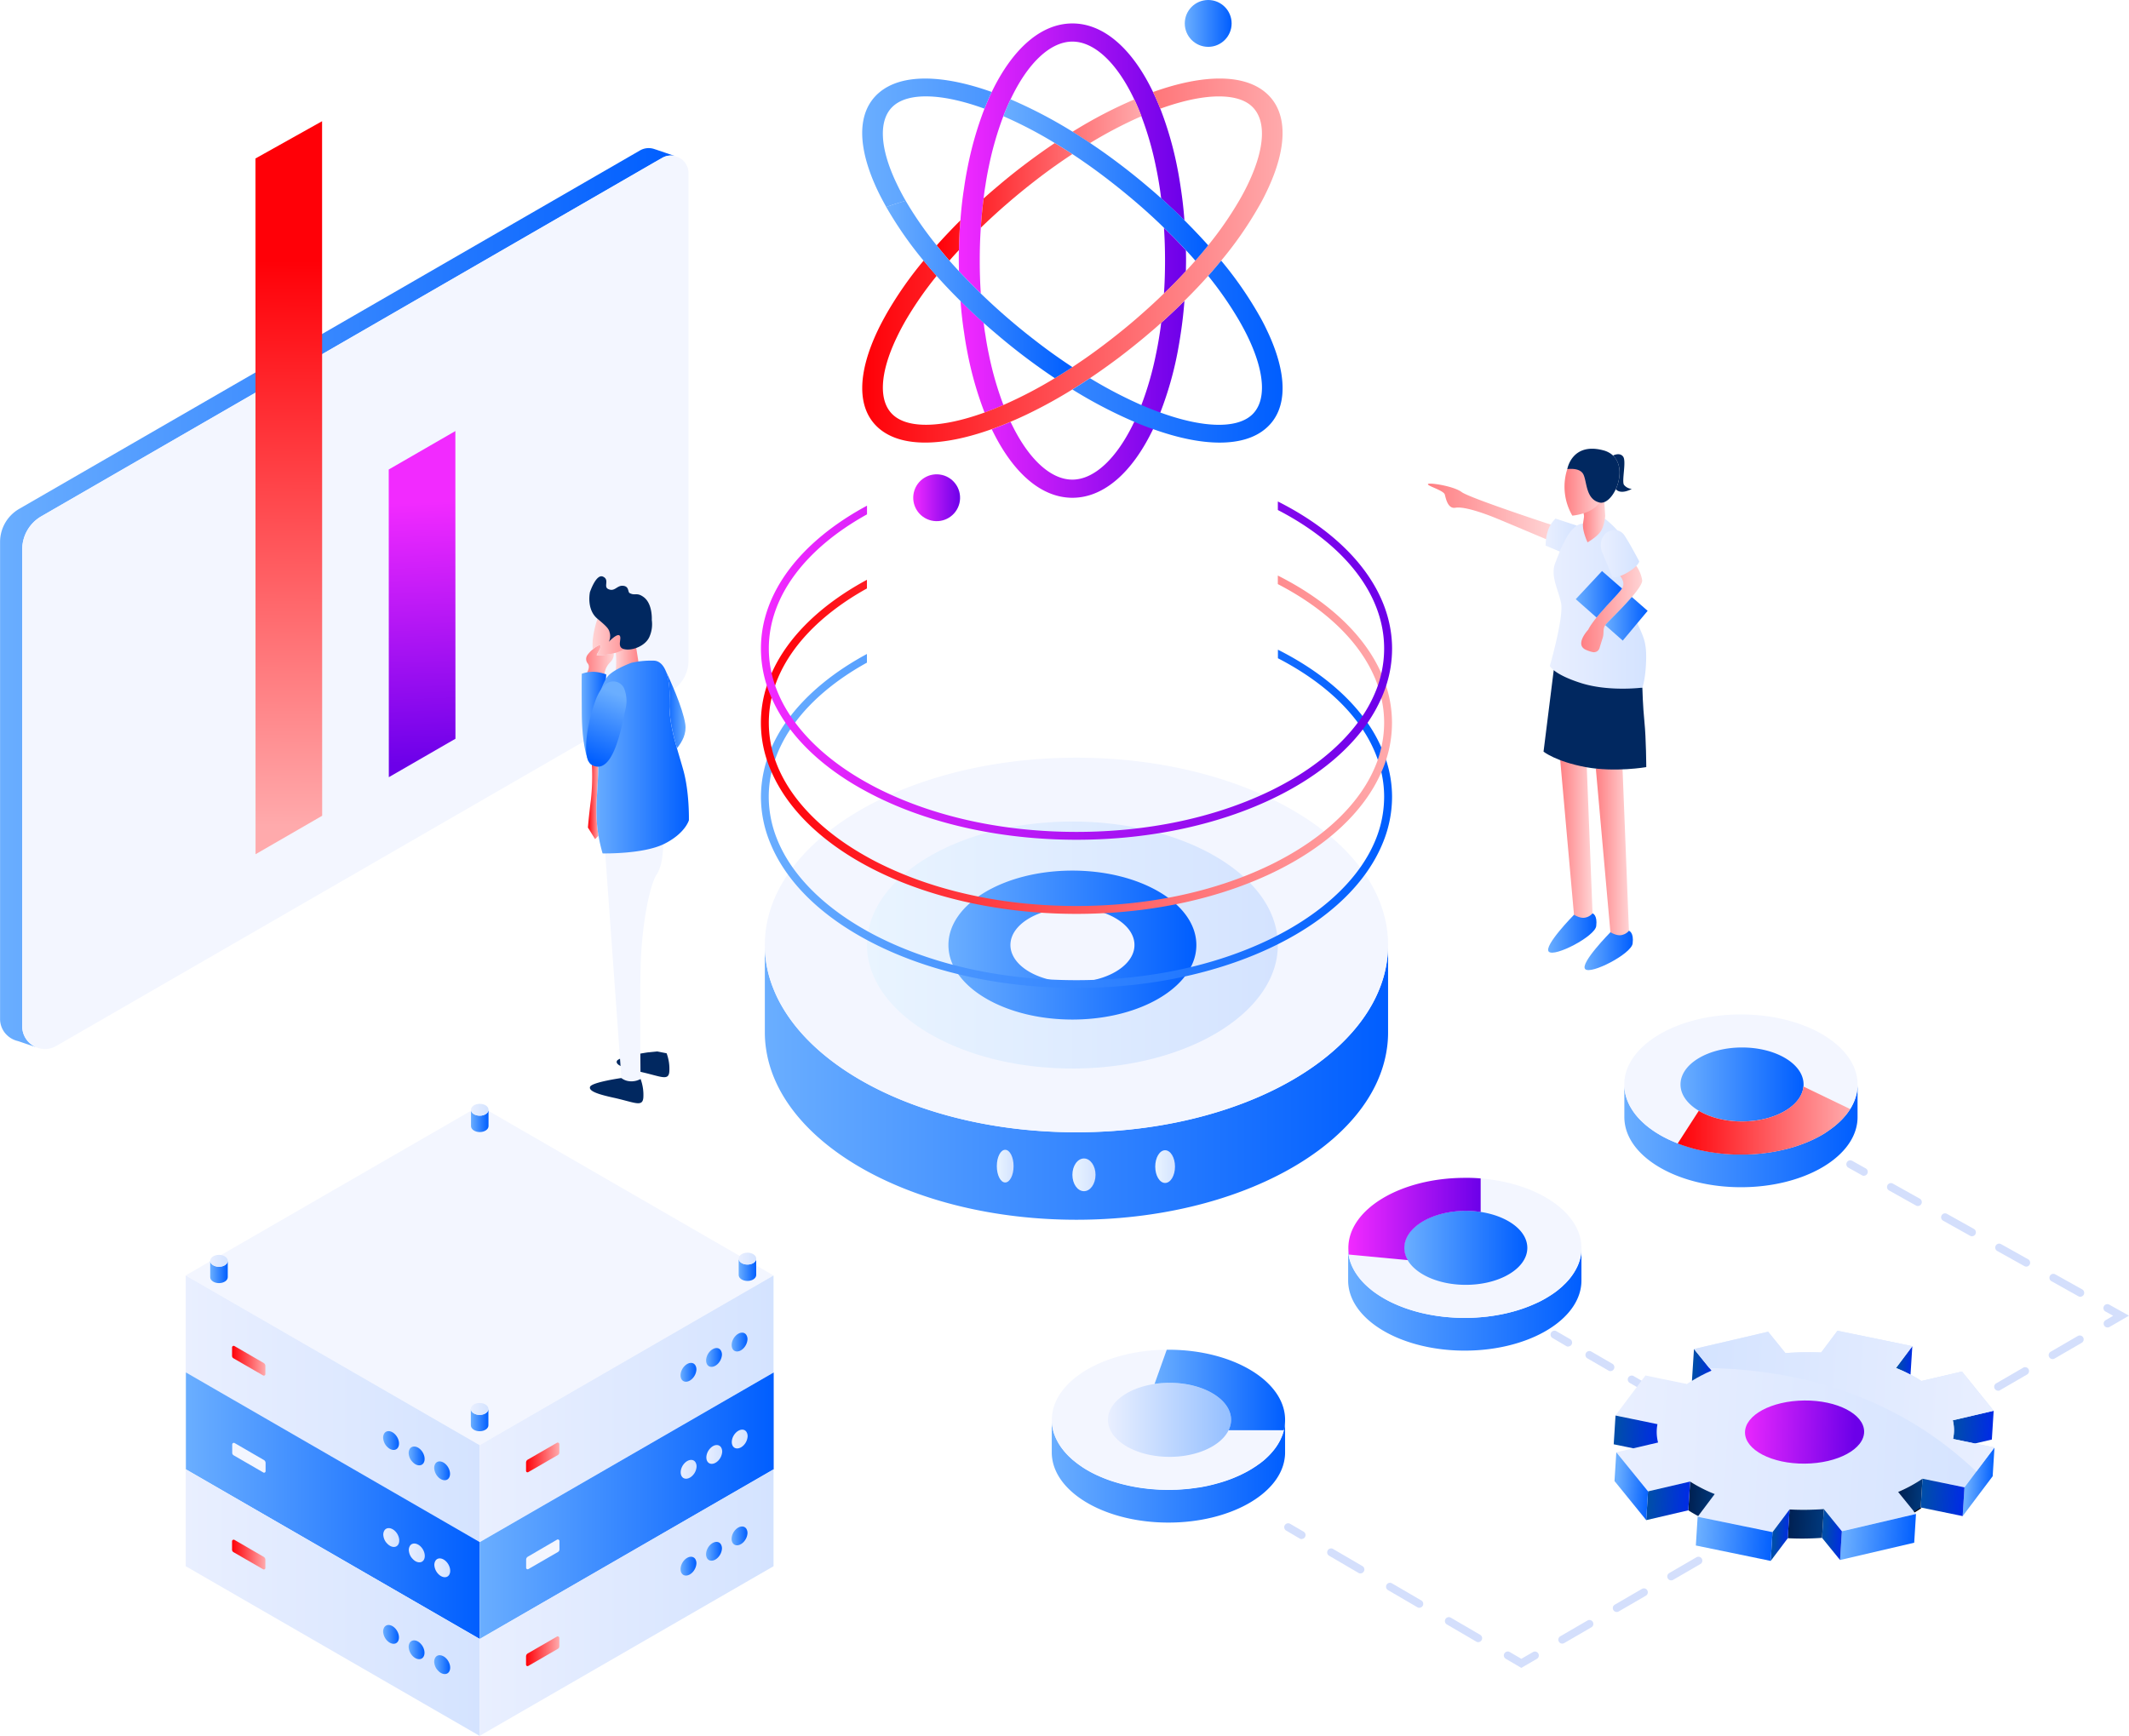 <svg xmlns="http://www.w3.org/2000/svg" xmlns:xlink="http://www.w3.org/1999/xlink" viewBox="0 0 1172.31 956.06"><defs><style>.cls-1{mask:url(#mask);filter:url(#luminosity-noclip-18);}.cls-10,.cls-12,.cls-14,.cls-16,.cls-18,.cls-2,.cls-20,.cls-22,.cls-24,.cls-26,.cls-28,.cls-30,.cls-32,.cls-34,.cls-4,.cls-6,.cls-8{mix-blend-mode:multiply;}.cls-2{fill:url(#linear-gradient);}.cls-3{mask:url(#mask-2);filter:url(#luminosity-noclip-23);}.cls-4{fill:url(#linear-gradient-2);}.cls-5{mask:url(#mask-3);filter:url(#luminosity-noclip-24);}.cls-6{fill:url(#linear-gradient-3);}.cls-7{mask:url(#mask-4);filter:url(#luminosity-noclip-25);}.cls-8{fill:url(#linear-gradient-4);}.cls-9{mask:url(#mask-5);filter:url(#luminosity-noclip-26);}.cls-10{fill:url(#linear-gradient-5);}.cls-11{mask:url(#mask-6);filter:url(#luminosity-noclip-27);}.cls-12{fill:url(#linear-gradient-6);}.cls-13{mask:url(#mask-7);filter:url(#luminosity-noclip-19);}.cls-14{fill:url(#linear-gradient-7);}.cls-15{mask:url(#mask-8);filter:url(#luminosity-noclip-28);}.cls-16{fill:url(#linear-gradient-8);}.cls-17{mask:url(#mask-9);filter:url(#luminosity-noclip-29);}.cls-18{fill:url(#linear-gradient-9);}.cls-19{mask:url(#mask-10);filter:url(#luminosity-noclip-30);}.cls-20{fill:url(#linear-gradient-10);}.cls-21{mask:url(#mask-11);filter:url(#luminosity-noclip-31);}.cls-22{fill:url(#linear-gradient-11);}.cls-23{mask:url(#mask-12);filter:url(#luminosity-noclip-32);}.cls-24{fill:url(#linear-gradient-12);}.cls-25{mask:url(#mask-13);filter:url(#luminosity-noclip-33);}.cls-26{fill:url(#linear-gradient-13);}.cls-27{mask:url(#mask-14);filter:url(#luminosity-noclip-34);}.cls-28{fill:url(#linear-gradient-14);}.cls-29{mask:url(#mask-15);filter:url(#luminosity-noclip-20);}.cls-30{fill:url(#linear-gradient-15);}.cls-31{mask:url(#mask-16);filter:url(#luminosity-noclip-21);}.cls-32{fill:url(#linear-gradient-16);}.cls-33{mask:url(#mask-17);filter:url(#luminosity-noclip-22);}.cls-34{fill:url(#linear-gradient-17);}.cls-35{mask:url(#mask-18);}.cls-36{fill:url(#linear-gradient-18);}.cls-37{mask:url(#mask-19);}.cls-38{fill:url(#linear-gradient-19);}.cls-39{mask:url(#mask-20);}.cls-40{fill:url(#linear-gradient-20);}.cls-41{fill:#d4dffc;}.cls-42{mask:url(#mask-21);}.cls-43{fill:url(#linear-gradient-21);}.cls-44{fill:url(#linear-gradient-22);}.cls-45{fill:#f3f6ff;}.cls-46{fill:url(#linear-gradient-23);}.cls-47{fill:url(#linear-gradient-24);}.cls-48{fill:url(#linear-gradient-25);}.cls-49{fill:url(#linear-gradient-26);}.cls-50{fill:url(#linear-gradient-27);}.cls-51{mask:url(#mask-22);}.cls-52{fill:url(#linear-gradient-28);}.cls-53{fill:url(#linear-gradient-29);}.cls-54{fill:url(#linear-gradient-30);}.cls-55{fill:url(#linear-gradient-31);}.cls-56{fill:url(#linear-gradient-32);}.cls-57{fill:url(#linear-gradient-33);}.cls-58{fill:url(#linear-gradient-34);}.cls-59{fill:url(#linear-gradient-35);}.cls-60{fill:url(#linear-gradient-36);}.cls-61{fill:url(#linear-gradient-37);}.cls-62{fill:url(#linear-gradient-38);}.cls-63{fill:url(#linear-gradient-39);}.cls-64{fill:url(#linear-gradient-40);}.cls-65{fill:url(#linear-gradient-41);}.cls-66{fill:url(#linear-gradient-42);}.cls-67{fill:url(#linear-gradient-43);}.cls-68{fill:url(#linear-gradient-44);}.cls-69{fill:url(#linear-gradient-45);}.cls-70{fill:url(#linear-gradient-46);}.cls-71{fill:url(#linear-gradient-47);}.cls-72{fill:url(#linear-gradient-48);}.cls-73{fill:url(#linear-gradient-49);}.cls-74{fill:url(#linear-gradient-50);}.cls-75{mask:url(#mask-23);}.cls-76{fill:url(#linear-gradient-51);}.cls-77{fill:url(#linear-gradient-52);}.cls-78{fill:url(#linear-gradient-53);}.cls-79{mask:url(#mask-24);}.cls-80{fill:url(#linear-gradient-54);}.cls-81{fill:url(#linear-gradient-55);}.cls-82{fill:url(#linear-gradient-56);}.cls-83{fill:url(#linear-gradient-57);}.cls-84{fill:url(#linear-gradient-58);}.cls-85{fill:#012860;}.cls-86{fill:url(#linear-gradient-59);}.cls-87{fill:url(#linear-gradient-60);}.cls-88{fill:url(#linear-gradient-61);}.cls-89{fill:url(#linear-gradient-62);}.cls-90{fill:url(#linear-gradient-63);}.cls-91{fill:url(#linear-gradient-64);}.cls-92{fill:url(#linear-gradient-65);}.cls-93{fill:url(#linear-gradient-66);}.cls-94{fill:url(#linear-gradient-67);}.cls-95{fill:url(#linear-gradient-68);}.cls-96{mask:url(#mask-25);}.cls-97{fill:url(#linear-gradient-69);}.cls-98{fill:url(#linear-gradient-70);}.cls-99{fill:url(#linear-gradient-71);}.cls-100{fill:url(#linear-gradient-72);}.cls-101{fill:url(#linear-gradient-73);}.cls-102{fill:url(#linear-gradient-74);}.cls-103{fill:url(#linear-gradient-75);}.cls-104{fill:url(#linear-gradient-76);}.cls-105{mask:url(#mask-26);}.cls-106{fill:url(#linear-gradient-77);}.cls-107{fill:url(#linear-gradient-78);}.cls-108{fill:url(#linear-gradient-79);}.cls-109{fill:url(#linear-gradient-80);}.cls-110{fill:url(#linear-gradient-81);}.cls-111{fill:url(#linear-gradient-82);}.cls-112{fill:url(#linear-gradient-83);}.cls-113{fill:url(#linear-gradient-84);}.cls-114{fill:url(#linear-gradient-85);}.cls-115{fill:url(#linear-gradient-86);}.cls-116{fill:url(#linear-gradient-87);}.cls-117{fill:url(#linear-gradient-88);}.cls-118{fill:url(#linear-gradient-89);}.cls-119{fill:url(#linear-gradient-90);}.cls-120{mask:url(#mask-27);}.cls-121{fill:url(#linear-gradient-91);}.cls-122{fill:url(#linear-gradient-92);}.cls-123{fill:url(#linear-gradient-93);}.cls-124{fill:url(#linear-gradient-94);}.cls-125{fill:url(#linear-gradient-95);}.cls-126{fill:url(#linear-gradient-96);}.cls-127{fill:url(#linear-gradient-97);}.cls-128{fill:url(#linear-gradient-98);}.cls-129{fill:url(#linear-gradient-99);}.cls-130{fill:url(#linear-gradient-100);}.cls-131{fill:url(#linear-gradient-101);}.cls-132{fill:url(#linear-gradient-102);}.cls-133{fill:url(#linear-gradient-103);}.cls-134{fill:url(#linear-gradient-104);}.cls-135{fill:url(#linear-gradient-105);}.cls-136{fill:url(#linear-gradient-106);}.cls-137{fill:url(#linear-gradient-107);}.cls-138{fill:url(#linear-gradient-108);}.cls-139{fill:url(#linear-gradient-109);}.cls-140{fill:url(#linear-gradient-110);}.cls-141{fill:url(#linear-gradient-111);}.cls-142{fill:url(#linear-gradient-112);}.cls-143{fill:url(#linear-gradient-113);}.cls-144{fill:url(#linear-gradient-114);}.cls-145{mask:url(#mask-28);}.cls-146{fill:url(#linear-gradient-115);}.cls-147{mask:url(#mask-29);}.cls-148{fill:url(#linear-gradient-116);}.cls-149{mask:url(#mask-30);}.cls-150{fill:url(#linear-gradient-117);}.cls-151{mask:url(#mask-31);}.cls-152{fill:url(#linear-gradient-118);}.cls-153{mask:url(#mask-32);}.cls-154{fill:url(#linear-gradient-119);}.cls-155{mask:url(#mask-33);}.cls-156{fill:url(#linear-gradient-120);}.cls-157{mask:url(#mask-34);}.cls-158{fill:url(#linear-gradient-121);}.cls-159{fill:url(#linear-gradient-122);}.cls-160{fill:url(#linear-gradient-123);}.cls-161{fill:none;stroke:#000;stroke-miterlimit:10;}.cls-162{fill:url(#linear-gradient-124);}.cls-163{fill:url(#linear-gradient-125);}.cls-164{fill:url(#linear-gradient-126);}.cls-165{fill:url(#linear-gradient-127);}.cls-166{fill:url(#linear-gradient-128);}.cls-167{fill:url(#linear-gradient-129);}.cls-168{fill:url(#linear-gradient-130);}.cls-169{fill:url(#linear-gradient-131);}.cls-170{fill:url(#linear-gradient-132);}.cls-171{fill:url(#linear-gradient-133);}.cls-172{fill:url(#linear-gradient-134);}.cls-173{fill:url(#linear-gradient-135);}.cls-174{fill:url(#linear-gradient-136);}.cls-175{fill:url(#linear-gradient-137);}.cls-176{fill:url(#linear-gradient-138);}.cls-177{fill:url(#linear-gradient-139);}.cls-178{filter:url(#luminosity-noclip-17);}.cls-179{filter:url(#luminosity-noclip-16);}.cls-180{filter:url(#luminosity-noclip-15);}.cls-181{filter:url(#luminosity-noclip-14);}.cls-182{filter:url(#luminosity-noclip-13);}.cls-183{filter:url(#luminosity-noclip-12);}.cls-184{filter:url(#luminosity-noclip-11);}.cls-185{filter:url(#luminosity-noclip-10);}.cls-186{filter:url(#luminosity-noclip-9);}.cls-187{filter:url(#luminosity-noclip-8);}.cls-188{filter:url(#luminosity-noclip-7);}.cls-189{filter:url(#luminosity-noclip-6);}.cls-190{filter:url(#luminosity-noclip-5);}.cls-191{filter:url(#luminosity-noclip-4);}.cls-192{filter:url(#luminosity-noclip-3);}.cls-193{filter:url(#luminosity-noclip-2);}.cls-194{filter:url(#luminosity-noclip);}</style><filter id="luminosity-noclip" x="367.53" y="-8636.24" width="602.71" height="32766" filterUnits="userSpaceOnUse" color-interpolation-filters="sRGB"><feFlood flood-color="#fff" result="bg"/><feBlend in="SourceGraphic" in2="bg"/></filter><mask id="mask" x="367.53" y="-8636.24" width="602.71" height="32766" maskUnits="userSpaceOnUse"><g class="cls-194"/></mask><linearGradient id="linear-gradient" x1="367.53" y1="472.15" x2="970.25" y2="472.15" gradientUnits="userSpaceOnUse"><stop offset="0" stop-color="#666"/><stop offset="0.12" stop-color="#7f7f7f"/><stop offset="0.42" stop-color="#b6b6b6"/><stop offset="0.67" stop-color="#ddd"/><stop offset="0.88" stop-color="#f6f6f6"/><stop offset="1" stop-color="#fff"/></linearGradient><filter id="luminosity-noclip-2" x="67.27" y="-8636.24" width="36.78" height="32766" filterUnits="userSpaceOnUse" color-interpolation-filters="sRGB"><feFlood flood-color="#fff" result="bg"/><feBlend in="SourceGraphic" in2="bg"/></filter><mask id="mask-2" x="67.27" y="-8636.24" width="36.78" height="32766" maskUnits="userSpaceOnUse"><g class="cls-193"/></mask><linearGradient id="linear-gradient-2" x1="85.62" y1="239.46" x2="85.71" y2="478.81" gradientUnits="userSpaceOnUse"><stop offset="0" stop-color="#999"/><stop offset="0.2" stop-color="#b4b4b4"/><stop offset="0.55" stop-color="#dcdcdc"/><stop offset="0.83" stop-color="#f6f6f6"/><stop offset="1" stop-color="#fff"/></linearGradient><filter id="luminosity-noclip-3" x="287.4" y="-8636.24" width="36.73" height="32766" filterUnits="userSpaceOnUse" color-interpolation-filters="sRGB"><feFlood flood-color="#fff" result="bg"/><feBlend in="SourceGraphic" in2="bg"/></filter><mask id="mask-3" x="287.4" y="-8636.24" width="36.73" height="32766" maskUnits="userSpaceOnUse"><g class="cls-192"/></mask><linearGradient id="linear-gradient-3" x1="304.65" y1="294.03" x2="307.67" y2="369.99" xlink:href="#linear-gradient-2"/><filter id="luminosity-noclip-4" x="347.76" y="-8636.24" width="31.55" height="32766" filterUnits="userSpaceOnUse" color-interpolation-filters="sRGB"><feFlood flood-color="#fff" result="bg"/><feBlend in="SourceGraphic" in2="bg"/></filter><mask id="mask-4" x="347.76" y="-8636.24" width="31.55" height="32766" maskUnits="userSpaceOnUse"><g class="cls-191"/></mask><linearGradient id="linear-gradient-4" x1="347.76" y1="513.69" x2="379.3" y2="513.69" gradientUnits="userSpaceOnUse"><stop offset="0" stop-color="#666"/><stop offset="0.06" stop-color="#737373"/><stop offset="0.28" stop-color="#a5a5a5"/><stop offset="0.5" stop-color="#ccc"/><stop offset="0.7" stop-color="#e8e8e8"/><stop offset="0.87" stop-color="#f9f9f9"/><stop offset="1" stop-color="#fff"/></linearGradient><filter id="luminosity-noclip-5" x="353.21" y="-8636.24" width="26.14" height="32766" filterUnits="userSpaceOnUse" color-interpolation-filters="sRGB"><feFlood flood-color="#fff" result="bg"/><feBlend in="SourceGraphic" in2="bg"/></filter><mask id="mask-5" x="353.21" y="-8636.24" width="26.14" height="32766" maskUnits="userSpaceOnUse"><g class="cls-190"/></mask><linearGradient id="linear-gradient-5" x1="353.21" y1="424.05" x2="379.34" y2="424.05" gradientUnits="userSpaceOnUse"><stop offset="0"/><stop offset="1" stop-color="#fff"/></linearGradient><filter id="luminosity-noclip-6" x="262.74" y="-8636.24" width="163.2" height="32766" filterUnits="userSpaceOnUse" color-interpolation-filters="sRGB"><feFlood flood-color="#fff" result="bg"/><feBlend in="SourceGraphic" in2="bg"/></filter><mask id="mask-6" x="262.74" y="-8636.24" width="163.2" height="32766" maskUnits="userSpaceOnUse"><g class="cls-189"/></mask><linearGradient id="linear-gradient-6" x1="262.74" y1="702.48" x2="425.94" y2="702.48" xlink:href="#linear-gradient-4"/><filter id="luminosity-noclip-7" x="522.27" y="-8636.24" width="389.74" height="32766" filterUnits="userSpaceOnUse" color-interpolation-filters="sRGB"><feFlood flood-color="#fff" result="bg"/><feBlend in="SourceGraphic" in2="bg"/></filter><mask id="mask-7" x="522.27" y="-8636.24" width="389.74" height="32766" maskUnits="userSpaceOnUse"><g class="cls-188"/></mask><linearGradient id="linear-gradient-7" x1="522.27" y1="790.25" x2="912.01" y2="790.25" gradientUnits="userSpaceOnUse"><stop offset="0" stop-color="#fff"/><stop offset="0.12" stop-color="#f6f6f6"/><stop offset="0.33" stop-color="#ddd"/><stop offset="0.58" stop-color="#b6b6b6"/><stop offset="0.88" stop-color="#7f7f7f"/><stop offset="1" stop-color="#666"/></linearGradient><filter id="luminosity-noclip-8" x="58.88" y="-8636.24" width="6.28" height="32766" filterUnits="userSpaceOnUse" color-interpolation-filters="sRGB"><feFlood flood-color="#fff" result="bg"/><feBlend in="SourceGraphic" in2="bg"/></filter><mask id="mask-8" x="58.88" y="-8636.24" width="6.28" height="32766" maskUnits="userSpaceOnUse"><g class="cls-187"/></mask><linearGradient id="linear-gradient-8" x1="58.88" y1="661.17" x2="65.15" y2="661.17" xlink:href="#linear-gradient-4"/><filter id="luminosity-noclip-9" x="38.79" y="-8636.24" width="46.44" height="32766" filterUnits="userSpaceOnUse" color-interpolation-filters="sRGB"><feFlood flood-color="#fff" result="bg"/><feBlend in="SourceGraphic" in2="bg"/></filter><mask id="mask-9" x="38.79" y="-8636.24" width="46.44" height="32766" maskUnits="userSpaceOnUse"><g class="cls-186"/></mask><linearGradient id="linear-gradient-9" x1="85.24" y1="500.91" x2="38.79" y2="500.91" xlink:href="#linear-gradient-4"/><filter id="luminosity-noclip-10" x="1076.3" y="-8636.24" width="6.28" height="32766" filterUnits="userSpaceOnUse" color-interpolation-filters="sRGB"><feFlood flood-color="#fff" result="bg"/><feBlend in="SourceGraphic" in2="bg"/></filter><mask id="mask-10" x="1076.3" y="-8636.24" width="6.28" height="32766" maskUnits="userSpaceOnUse"><g class="cls-185"/></mask><linearGradient id="linear-gradient-10" x1="1076.3" y1="444.03" x2="1082.58" y2="444.03" xlink:href="#linear-gradient-4"/><filter id="luminosity-noclip-11" x="1056.22" y="-8636.24" width="46.44" height="32766" filterUnits="userSpaceOnUse" color-interpolation-filters="sRGB"><feFlood flood-color="#fff" result="bg"/><feBlend in="SourceGraphic" in2="bg"/></filter><mask id="mask-11" x="1056.22" y="-8636.24" width="46.44" height="32766" maskUnits="userSpaceOnUse"><g class="cls-184"/></mask><linearGradient id="linear-gradient-11" x1="1102.66" y1="251.29" x2="1056.22" y2="251.29" gradientTransform="translate(1154.58 -854.46) rotate(80.78)" xlink:href="#linear-gradient-4"/><filter id="luminosity-noclip-12" x="528.67" y="-8636.24" width="4.44" height="32766" filterUnits="userSpaceOnUse" color-interpolation-filters="sRGB"><feFlood flood-color="#fff" result="bg"/><feBlend in="SourceGraphic" in2="bg"/></filter><mask id="mask-12" x="528.67" y="-8636.24" width="4.44" height="32766" maskUnits="userSpaceOnUse"><g class="cls-183"/></mask><linearGradient id="linear-gradient-12" x1="528.67" y1="815.77" x2="533.1" y2="815.77" xlink:href="#linear-gradient-4"/><filter id="luminosity-noclip-13" x="514.46" y="-8636.24" width="32.85" height="32766" filterUnits="userSpaceOnUse" color-interpolation-filters="sRGB"><feFlood flood-color="#fff" result="bg"/><feBlend in="SourceGraphic" in2="bg"/></filter><mask id="mask-13" x="514.46" y="-8636.24" width="32.85" height="32766" maskUnits="userSpaceOnUse"><g class="cls-182"/></mask><linearGradient id="linear-gradient-13" x1="547.31" y1="702.43" x2="514.46" y2="702.43" gradientTransform="translate(1092.55 24.36) rotate(76.72)" xlink:href="#linear-gradient-4"/><filter id="luminosity-noclip-14" x="887.98" y="-8636.24" width="208.67" height="32766" filterUnits="userSpaceOnUse" color-interpolation-filters="sRGB"><feFlood flood-color="#fff" result="bg"/><feBlend in="SourceGraphic" in2="bg"/></filter><mask id="mask-14" x="887.98" y="-8636.24" width="208.67" height="32766" maskUnits="userSpaceOnUse"><g class="cls-181"/></mask><linearGradient id="linear-gradient-14" x1="903.88" y1="771.69" x2="1114.8" y2="771.69" gradientTransform="matrix(0.99, 0.05, -0.06, 1.01, 40.47, -15.73)" xlink:href="#linear-gradient-4"/><filter id="luminosity-noclip-15" x="157.61" y="-8636.24" width="203.32" height="32766" filterUnits="userSpaceOnUse" color-interpolation-filters="sRGB"><feFlood flood-color="#fff" result="bg"/><feBlend in="SourceGraphic" in2="bg"/></filter><mask id="mask-15" x="157.61" y="-8636.24" width="203.32" height="32766" maskUnits="userSpaceOnUse"><g class="cls-180"/></mask><linearGradient id="linear-gradient-15" x1="157.61" y1="613.18" x2="360.93" y2="613.18" xlink:href="#linear-gradient"/><filter id="luminosity-noclip-16" x="766.48" y="-8636.24" width="336.01" height="32766" filterUnits="userSpaceOnUse" color-interpolation-filters="sRGB"><feFlood flood-color="#fff" result="bg"/><feBlend in="SourceGraphic" in2="bg"/></filter><mask id="mask-16" x="766.48" y="-8636.24" width="336.01" height="32766" maskUnits="userSpaceOnUse"><g class="cls-179"/></mask><linearGradient id="linear-gradient-16" x1="-1112.76" y1="348.03" x2="-776.76" y2="348.03" gradientTransform="matrix(-1, 0, 0, 1, -10.27, 0)" xlink:href="#linear-gradient-4"/><filter id="luminosity-noclip-17" x="477.37" y="-8636.24" width="226.27" height="32766" filterUnits="userSpaceOnUse" color-interpolation-filters="sRGB"><feFlood flood-color="#fff" result="bg"/><feBlend in="SourceGraphic" in2="bg"/></filter><mask id="mask-17" x="477.37" y="-8636.24" width="226.27" height="32766" maskUnits="userSpaceOnUse"><g class="cls-178"/></mask><linearGradient id="linear-gradient-17" x1="590.58" y1="291.34" x2="590.15" y2="517.61" gradientUnits="userSpaceOnUse"><stop offset="0"/><stop offset="0.01" stop-color="#030303"/><stop offset="0.15" stop-color="#292929"/><stop offset="0.3" stop-color="#494949"/><stop offset="0.46" stop-color="#616161"/><stop offset="0.62" stop-color="#727272"/><stop offset="0.79" stop-color="#7d7d7d"/><stop offset="1" stop-color="gray"/></linearGradient><filter id="luminosity-noclip-18" x="367.53" y="298.12" width="602.71" height="348.07" filterUnits="userSpaceOnUse" color-interpolation-filters="sRGB"><feFlood flood-color="#fff" result="bg"/><feBlend in="SourceGraphic" in2="bg"/></filter><mask id="mask-18" x="367.53" y="298.12" width="602.71" height="348.07" maskUnits="userSpaceOnUse"><g class="cls-1"><path class="cls-2" d="M378.69,487.55,641.94,639.74c14.89,8.6,39,8.6,53.89,0L959.09,487.57C974,479,974,465,959.08,456.43l-263-151.86c-14.89-8.6-39-8.61-53.92,0L378.71,456.43C363.82,465,363.81,479,378.69,487.55Z"/></g></mask><linearGradient id="linear-gradient-18" x1="367.53" y1="472.15" x2="970.25" y2="472.15" gradientUnits="userSpaceOnUse"><stop offset="0" stop-color="#fff"/><stop offset="0.48" stop-color="#f2f6ff"/><stop offset="1" stop-color="#e9efff"/></linearGradient><filter id="luminosity-noclip-19" x="522.27" y="677.71" width="389.74" height="225.08" filterUnits="userSpaceOnUse" color-interpolation-filters="sRGB"><feFlood flood-color="#fff" result="bg"/><feBlend in="SourceGraphic" in2="bg"/></filter><mask id="mask-19" x="522.27" y="677.71" width="389.74" height="225.08" maskUnits="userSpaceOnUse"><g class="cls-13"><path class="cls-14" d="M529.48,800.2l170.24,98.41c9.62,5.57,25.22,5.57,34.84,0l170.23-98.4c9.63-5.56,9.62-14.57,0-20.13l-170.08-98.2c-9.63-5.56-25.24-5.56-34.87,0L529.5,780.08C519.87,785.63,519.86,794.64,529.48,800.2Z"/></g></mask><linearGradient id="linear-gradient-19" x1="522.27" y1="790.25" x2="912.01" y2="790.25" gradientUnits="userSpaceOnUse"><stop offset="0" stop-color="#e9efff"/><stop offset="0.52" stop-color="#f2f6ff"/><stop offset="1" stop-color="#fff"/></linearGradient><filter id="luminosity-noclip-20" x="157.61" y="554.47" width="203.32" height="117.42" filterUnits="userSpaceOnUse" color-interpolation-filters="sRGB"><feFlood flood-color="#fff" result="bg"/><feBlend in="SourceGraphic" in2="bg"/></filter><mask id="mask-20" x="157.61" y="554.47" width="203.32" height="117.42" maskUnits="userSpaceOnUse"><g class="cls-29"><path class="cls-30" d="M161.37,618.37l88.81,51.34c5,2.91,13.16,2.91,18.18,0l88.81-51.33c5-2.9,5-7.6,0-10.5l-88.73-51.23c-5-2.9-13.16-2.9-18.18,0l-88.87,51.24C156.36,610.77,156.35,615.47,161.37,618.37Z"/></g></mask><linearGradient id="linear-gradient-20" x1="157.61" y1="613.18" x2="360.93" y2="613.18" xlink:href="#linear-gradient-18"/><filter id="luminosity-noclip-21" x="766.48" y="165.24" width="336.01" height="365.59" filterUnits="userSpaceOnUse" color-interpolation-filters="sRGB"><feFlood flood-color="#fff" result="bg"/><feBlend in="SourceGraphic" in2="bg"/></filter><mask id="mask-21" x="766.48" y="165.24" width="336.01" height="365.59" maskUnits="userSpaceOnUse"><g class="cls-31"><path class="cls-32" d="M1101.25,530.83c1.25-23.82,6.24-143.37-19-158a13.81,13.81,0,0,0-11.56-1.27c-12.71,4.22-22.26,26.47-33.33,52.23-8.72,20.3-19.57,45.57-28.53,48.55a4,4,0,0,1-3.56-.48c-12.83-7.41-14.47-66.29-15.79-113.61-2-70-4.36-113.24-21.37-123.06a12.59,12.59,0,0,0-11.39-.9c-13.56,5.52-22.25,34.28-35.3,80.76-10.06,35.81-22.58,80.37-35.51,85.64-1.13.46-2.6.75-4.89-.57C863.42,390,864.6,328,865.56,278.17,866.75,215.56,866.64,176.69,850,167a11.89,11.89,0,0,0-11.35-.67c-13.51,6.44-19.44,40-28,94.29-5.13,32.53-12.88,81.7-21.8,86-.14.07-.31.15-1-.25-7-4-14.08-36.48-8.09-96l-11-1.11c-1.57,15.61-8.31,94.1,13.58,106.74a11.86,11.86,0,0,0,11.32.65c13.51-6.44,19.43-40,28-94.24,5.14-32.55,12.89-81.75,21.82-86,.15-.08.32-.15,1,.25,11.86,6.87,10.86,59.25,10.05,101.33-1.16,60.88-2.25,118.39,21,131.79A16.16,16.16,0,0,0,890.05,411c18-7.31,29.63-48.88,42-92.9,8.72-31.07,19.58-69.74,28.81-73.5.35-.14.74-.3,1.67.24,12.87,7.43,14.51,66.39,15.83,113.77,1.95,69.93,4.36,113.1,21.33,122.9a15.11,15.11,0,0,0,12.59,1.39c13.69-4.55,24.15-28.9,35.22-54.68,8.32-19.36,18.66-43.44,26.64-46.09a2.77,2.77,0,0,1,2.53.34c14.26,8.24,16.48,91.38,13.51,147.78Z"/></g></mask><linearGradient id="linear-gradient-21" x1="-1112.76" y1="348.03" x2="-776.76" y2="348.03" gradientTransform="matrix(-1, 0, 0, 1, -10.27, 0)" gradientUnits="userSpaceOnUse"><stop offset="0" stop-color="#e9f2ff"/><stop offset="0.28" stop-color="#c7dbff"/><stop offset="0.56" stop-color="#abc8ff"/><stop offset="0.81" stop-color="#9abdff"/><stop offset="1" stop-color="#94b9ff"/></linearGradient><linearGradient id="linear-gradient-22" x1="421.15" y1="596.15" x2="764.33" y2="596.15" gradientUnits="userSpaceOnUse"><stop offset="0" stop-color="#6aaeff"/><stop offset="1" stop-color="#005eff"/></linearGradient><linearGradient id="linear-gradient-23" x1="548.89" y1="642.27" x2="558.12" y2="642.27" gradientUnits="userSpaceOnUse"><stop offset="0" stop-color="#e9f4ff"/><stop offset="1" stop-color="#d4e3ff"/></linearGradient><linearGradient id="linear-gradient-24" x1="590.5" y1="647.06" x2="603.24" y2="647.06" xlink:href="#linear-gradient-23"/><linearGradient id="linear-gradient-25" x1="636.12" y1="642.53" x2="647.01" y2="642.53" xlink:href="#linear-gradient-23"/><linearGradient id="linear-gradient-26" x1="477.37" y1="520.49" x2="703.63" y2="520.49" xlink:href="#linear-gradient-23"/><linearGradient id="linear-gradient-27" x1="522.24" y1="520.5" x2="658.76" y2="520.5" xlink:href="#linear-gradient-22"/><filter id="luminosity-noclip-22" x="477.37" y="146.42" width="226.27" height="442.08" filterUnits="userSpaceOnUse" color-interpolation-filters="sRGB"><feFlood flood-color="#fff" result="bg"/><feBlend in="SourceGraphic" in2="bg"/></filter><mask id="mask-22" x="477.37" y="146.42" width="226.27" height="442.08" maskUnits="userSpaceOnUse"><g class="cls-33"><path class="cls-34" d="M703.63,146.42V520.49a42.41,42.41,0,0,1-3.11,15.88c-11.91,29.91-56.66,52.13-110,52.13s-98.1-22.22-110-52.13a42.41,42.41,0,0,1-3.11-15.88V146.42a42.37,42.37,0,0,0,3.11,15.88c11.91,29.92,56.64,52.14,110,52.14s98.12-22.22,110-52.14A42.37,42.37,0,0,0,703.63,146.42Z"/></g></mask><linearGradient id="linear-gradient-28" x1="590.58" y1="291.34" x2="590.15" y2="517.61" gradientUnits="userSpaceOnUse"><stop offset="0" stop-color="#e9efff"/><stop offset="0.17" stop-color="#cbdeff"/><stop offset="0.35" stop-color="#b3d1ff"/><stop offset="0.54" stop-color="#a2c7ff"/><stop offset="0.75" stop-color="#97c1ff"/><stop offset="1" stop-color="#94bfff"/></linearGradient><linearGradient id="linear-gradient-29" x1="418.98" y1="450.99" x2="766.48" y2="450.99" xlink:href="#linear-gradient-22"/><linearGradient id="linear-gradient-30" x1="418.98" y1="410.17" x2="766.48" y2="410.17" gradientUnits="userSpaceOnUse"><stop offset="0" stop-color="#ff0007"/><stop offset="1" stop-color="#ffaaac"/></linearGradient><linearGradient id="linear-gradient-31" x1="418.98" y1="369.35" x2="766.48" y2="369.35" gradientUnits="userSpaceOnUse"><stop offset="0" stop-color="#f22aff"/><stop offset="1" stop-color="#6c00e9"/></linearGradient><linearGradient id="linear-gradient-32" x1="528.86" y1="199.8" x2="653.08" y2="199.8" xlink:href="#linear-gradient-31"/><linearGradient id="linear-gradient-33" x1="527.97" y1="87.28" x2="652.2" y2="87.28" xlink:href="#linear-gradient-31"/><linearGradient id="linear-gradient-34" x1="515.77" y1="99.14" x2="628.54" y2="99.14" xlink:href="#linear-gradient-30"/><linearGradient id="linear-gradient-35" x1="474.78" y1="143.53" x2="706.24" y2="143.53" xlink:href="#linear-gradient-30"/><linearGradient id="linear-gradient-36" x1="474.76" y1="143.53" x2="706.24" y2="143.53" xlink:href="#linear-gradient-22"/><linearGradient id="linear-gradient-37" x1="552.48" y1="99.14" x2="665.28" y2="99.14" xlink:href="#linear-gradient-22"/><linearGradient id="linear-gradient-38" x1="488.02" y1="159.43" x2="590.51" y2="159.43" xlink:href="#linear-gradient-22"/><linearGradient id="linear-gradient-39" x1="502.88" y1="274.16" x2="528.67" y2="274.16" gradientTransform="translate(664.1 -290.81) rotate(76.72)" xlink:href="#linear-gradient-31"/><linearGradient id="linear-gradient-40" x1="652.38" y1="12.9" x2="678.18" y2="12.9" xlink:href="#linear-gradient-22"/><linearGradient id="linear-gradient-41" x1="579.19" y1="810.31" x2="707.62" y2="810.31" xlink:href="#linear-gradient-22"/><linearGradient id="linear-gradient-42" x1="610.12" y1="782" x2="677.87" y2="782" gradientUnits="userSpaceOnUse"><stop offset="0" stop-color="#e9efff"/><stop offset="1" stop-color="#94bfff"/></linearGradient><linearGradient id="linear-gradient-43" x1="742.38" y1="715.6" x2="870.8" y2="715.6" xlink:href="#linear-gradient-22"/><linearGradient id="linear-gradient-44" x1="773.3" y1="687.29" x2="841.04" y2="687.29" xlink:href="#linear-gradient-22"/><linearGradient id="linear-gradient-45" x1="894.43" y1="625.59" x2="1022.84" y2="625.59" xlink:href="#linear-gradient-22"/><linearGradient id="linear-gradient-46" x1="925.35" y1="597.29" x2="993.11" y2="597.29" xlink:href="#linear-gradient-22"/><linearGradient id="linear-gradient-47" x1="635.74" y1="765.56" x2="707.62" y2="765.56" xlink:href="#linear-gradient-22"/><linearGradient id="linear-gradient-48" x1="742.37" y1="671.34" x2="815.32" y2="671.34" xlink:href="#linear-gradient-31"/><linearGradient id="linear-gradient-49" x1="923.84" y1="617.14" x2="1018.78" y2="617.14" xlink:href="#linear-gradient-30"/><linearGradient id="linear-gradient-50" x1="0" y1="329.16" x2="371.5" y2="329.16" xlink:href="#linear-gradient-22"/><filter id="luminosity-noclip-23" x="67.27" y="195.12" width="36.78" height="317.65" filterUnits="userSpaceOnUse" color-interpolation-filters="sRGB"><feFlood flood-color="#fff" result="bg"/><feBlend in="SourceGraphic" in2="bg"/></filter><mask id="mask-23" x="67.27" y="195.12" width="36.78" height="317.65" maskUnits="userSpaceOnUse"><g class="cls-3"><polygon class="cls-4" points="67.27 216.3 103.96 195.12 104.05 491.59 67.37 512.77 67.27 216.3"/></g></mask><linearGradient id="linear-gradient-51" x1="85.62" y1="239.46" x2="85.71" y2="478.81" gradientUnits="userSpaceOnUse"><stop offset="0" stop-color="#e9efff"/><stop offset="0.09" stop-color="#dfeaff"/><stop offset="0.49" stop-color="#b7d2ff"/><stop offset="0.81" stop-color="#9dc4ff"/><stop offset="1" stop-color="#94bfff"/></linearGradient><linearGradient id="linear-gradient-52" x1="159.51" y1="143.37" x2="158.32" y2="454.95" xlink:href="#linear-gradient-30"/><linearGradient id="linear-gradient-53" x1="230.21" y1="276.65" x2="235.9" y2="420.74" xlink:href="#linear-gradient-31"/><filter id="luminosity-noclip-24" x="287.4" y="258.62" width="36.73" height="127.13" filterUnits="userSpaceOnUse" color-interpolation-filters="sRGB"><feFlood flood-color="#fff" result="bg"/><feBlend in="SourceGraphic" in2="bg"/></filter><mask id="mask-24" x="287.4" y="258.62" width="36.73" height="127.13" maskUnits="userSpaceOnUse"><g class="cls-5"><polygon class="cls-6" points="287.4 279.8 324.09 258.62 324.13 364.58 287.45 385.76 287.4 279.8"/></g></mask><linearGradient id="linear-gradient-54" x1="304.65" y1="294.03" x2="307.67" y2="369.99" xlink:href="#linear-gradient-51"/><linearGradient id="linear-gradient-55" x1="872.51" y1="521.38" x2="899.12" y2="521.38" xlink:href="#linear-gradient-22"/><linearGradient id="linear-gradient-56" x1="852.46" y1="511.78" x2="879.07" y2="511.78" xlink:href="#linear-gradient-22"/><linearGradient id="linear-gradient-57" x1="878.75" y1="465.23" x2="897.03" y2="465.23" gradientUnits="userSpaceOnUse"><stop offset="0" stop-color="#ff7f83"/><stop offset="1" stop-color="#ffd4d5"/></linearGradient><linearGradient id="linear-gradient-58" x1="858.7" y1="455.63" x2="876.98" y2="455.63" xlink:href="#linear-gradient-57"/><linearGradient id="linear-gradient-59" x1="786.28" y1="282.14" x2="854.03" y2="282.14" xlink:href="#linear-gradient-57"/><linearGradient id="linear-gradient-60" x1="851.08" y1="294.69" x2="868.29" y2="294.69" gradientUnits="userSpaceOnUse"><stop offset="0" stop-color="#e9efff"/><stop offset="1" stop-color="#d4e3ff"/></linearGradient><linearGradient id="linear-gradient-61" x1="853.4" y1="332.06" x2="906.46" y2="332.06" xlink:href="#linear-gradient-60"/><linearGradient id="linear-gradient-62" x1="870.68" y1="333.67" x2="904.25" y2="333.67" xlink:href="#linear-gradient-57"/><linearGradient id="linear-gradient-63" x1="871.62" y1="285.47" x2="883.91" y2="285.47" xlink:href="#linear-gradient-57"/><linearGradient id="linear-gradient-64" x1="861.48" y1="268.7" x2="882.72" y2="268.7" xlink:href="#linear-gradient-57"/><linearGradient id="linear-gradient-65" x1="881.48" y1="304.95" x2="902.65" y2="304.95" xlink:href="#linear-gradient-60"/><linearGradient id="linear-gradient-66" x1="867.68" y1="327.32" x2="893.14" y2="327.32" xlink:href="#linear-gradient-22"/><linearGradient id="linear-gradient-67" x1="883.93" y1="340.83" x2="907.26" y2="340.83" xlink:href="#linear-gradient-22"/><linearGradient id="linear-gradient-68" x1="323.75" y1="439.12" x2="329.55" y2="439.12" xlink:href="#linear-gradient-30"/><filter id="luminosity-noclip-25" x="347.76" y="445.97" width="31.55" height="135.44" filterUnits="userSpaceOnUse" color-interpolation-filters="sRGB"><feFlood flood-color="#fff" result="bg"/><feBlend in="SourceGraphic" in2="bg"/></filter><mask id="mask-25" x="347.76" y="445.97" width="31.55" height="135.44" maskUnits="userSpaceOnUse"><g class="cls-7"><path class="cls-8" d="M379.28,450.94s.56,12.2-3.44,18.12-8.37,28.76-8.78,51.33,0,59.72,0,59.72a10.09,10.09,0,0,1-5.82,1.24,8.46,8.46,0,0,1-4.58-1.72l-8.9-123.18L351.41,446Z"/></g></mask><linearGradient id="linear-gradient-69" x1="347.76" y1="513.69" x2="379.3" y2="513.69" gradientUnits="userSpaceOnUse"><stop offset="0" stop-color="#e9f2ff"/><stop offset="0.55" stop-color="#daeaff"/><stop offset="1" stop-color="#d4e7ff"/></linearGradient><linearGradient id="linear-gradient-70" x1="322.71" y1="364.27" x2="337.98" y2="364.27" xlink:href="#linear-gradient-57"/><linearGradient id="linear-gradient-71" x1="320.3" y1="394.74" x2="333.83" y2="394.74" xlink:href="#linear-gradient-22"/><linearGradient id="linear-gradient-72" x1="339.04" y1="364.36" x2="352.06" y2="364.36" gradientUnits="userSpaceOnUse"><stop offset="0" stop-color="#ffd4d5"/><stop offset="1" stop-color="#ff7f83"/></linearGradient><linearGradient id="linear-gradient-73" x1="326.26" y1="348.03" x2="349.6" y2="348.03" xlink:href="#linear-gradient-72"/><linearGradient id="linear-gradient-74" x1="327.03" y1="416.94" x2="379.34" y2="416.94" xlink:href="#linear-gradient-22"/><linearGradient id="linear-gradient-75" x1="340.01" y1="382.31" x2="325.2" y2="419.04" gradientUnits="userSpaceOnUse"><stop offset="0" stop-color="#6aaeff"/><stop offset="1" stop-color="#005eff"/></linearGradient><linearGradient id="linear-gradient-76" x1="366.52" y1="390.75" x2="377.49" y2="390.75" gradientUnits="userSpaceOnUse"><stop offset="0" stop-color="#005eff"/><stop offset="1" stop-color="#6aaeff"/></linearGradient><filter id="luminosity-noclip-26" x="353.21" y="383.3" width="26.14" height="81.52" filterUnits="userSpaceOnUse" color-interpolation-filters="sRGB"><feFlood flood-color="#fff" result="bg"/><feBlend in="SourceGraphic" in2="bg"/></filter><mask id="mask-26" x="353.21" y="383.3" width="26.14" height="81.52" maskUnits="userSpaceOnUse"><g class="cls-9"><path class="cls-10" d="M379.33,451.78s-2,7.23-13.58,13c10.78-10.13,7.15-27.34-6.71-29.51s.66-14.4,5.71-18.37-.28-13.67-7.87-13.94S368.7,383.3,368.7,383.3c0,.83,0,1.69-.06,2.58-.37,9.08,1.69,17.76,4.12,26.24,1.15,4,2.38,8,3.49,12C379.69,436.39,379.33,451.78,379.33,451.78Z"/></g></mask><linearGradient id="linear-gradient-77" x1="353.21" y1="424.05" x2="379.34" y2="424.05" gradientUnits="userSpaceOnUse"><stop offset="0" stop-color="#6a8cff"/><stop offset="1" stop-color="#0011bf"/></linearGradient><linearGradient id="linear-gradient-78" x1="102.26" y1="775.88" x2="264.1" y2="775.88" xlink:href="#linear-gradient-60"/><linearGradient id="linear-gradient-79" x1="264.1" y1="775.9" x2="425.94" y2="775.9" xlink:href="#linear-gradient-60"/><linearGradient id="linear-gradient-80" x1="210.98" y1="793.41" x2="219.74" y2="793.41" xlink:href="#linear-gradient-22"/><linearGradient id="linear-gradient-81" x1="225.04" y1="801.89" x2="233.8" y2="801.89" xlink:href="#linear-gradient-22"/><linearGradient id="linear-gradient-82" x1="239.1" y1="810.08" x2="247.85" y2="810.08" xlink:href="#linear-gradient-22"/><linearGradient id="linear-gradient-83" x1="127.78" y1="749.46" x2="146.13" y2="749.46" xlink:href="#linear-gradient-30"/><linearGradient id="linear-gradient-84" x1="402.82" y1="739.16" x2="411.57" y2="739.16" xlink:href="#linear-gradient-22"/><linearGradient id="linear-gradient-85" x1="388.76" y1="747.64" x2="397.52" y2="747.64" xlink:href="#linear-gradient-22"/><linearGradient id="linear-gradient-86" x1="374.7" y1="755.83" x2="383.46" y2="755.83" xlink:href="#linear-gradient-22"/><linearGradient id="linear-gradient-87" x1="289.62" y1="802.69" x2="307.96" y2="802.69" xlink:href="#linear-gradient-30"/><linearGradient id="linear-gradient-88" x1="115.75" y1="700.54" x2="125.41" y2="700.54" xlink:href="#linear-gradient-22"/><linearGradient id="linear-gradient-89" x1="115.75" y1="694.42" x2="125.41" y2="694.42" xlink:href="#linear-gradient-60"/><linearGradient id="linear-gradient-90" x1="259.3" y1="617.35" x2="268.95" y2="617.35" xlink:href="#linear-gradient-22"/><filter id="luminosity-noclip-27" x="262.74" y="609.03" width="163.2" height="186.9" filterUnits="userSpaceOnUse" color-interpolation-filters="sRGB"><feFlood flood-color="#fff" result="bg"/><feBlend in="SourceGraphic" in2="bg"/></filter><mask id="mask-27" x="262.74" y="609.03" width="163.2" height="186.9" maskUnits="userSpaceOnUse"><g class="cls-11"><path class="cls-12" d="M264.1,795.93s29.16-110.34-1.36-186.12l1.36-.78L425.94,702.5Z"/></g></mask><linearGradient id="linear-gradient-91" x1="262.74" y1="702.48" x2="425.94" y2="702.48" xlink:href="#linear-gradient-69"/><linearGradient id="linear-gradient-92" x1="259.3" y1="611.23" x2="268.95" y2="611.23" xlink:href="#linear-gradient-60"/><linearGradient id="linear-gradient-93" x1="406.75" y1="699.34" x2="416.4" y2="699.34" xlink:href="#linear-gradient-22"/><linearGradient id="linear-gradient-94" x1="406.75" y1="693.22" x2="416.4" y2="693.22" xlink:href="#linear-gradient-60"/><linearGradient id="linear-gradient-95" x1="259.27" y1="782.11" x2="268.93" y2="782.11" xlink:href="#linear-gradient-22"/><linearGradient id="linear-gradient-96" x1="259.27" y1="775.99" x2="268.93" y2="775.99" xlink:href="#linear-gradient-60"/><linearGradient id="linear-gradient-97" x1="102.35" y1="829.3" x2="264.19" y2="829.3" xlink:href="#linear-gradient-22"/><linearGradient id="linear-gradient-98" x1="264.19" y1="829.31" x2="426.03" y2="829.31" xlink:href="#linear-gradient-22"/><linearGradient id="linear-gradient-99" x1="211.07" y1="846.83" x2="219.83" y2="846.83" xlink:href="#linear-gradient-60"/><linearGradient id="linear-gradient-100" x1="225.13" y1="855.31" x2="233.89" y2="855.31" xlink:href="#linear-gradient-60"/><linearGradient id="linear-gradient-101" x1="239.19" y1="863.5" x2="247.94" y2="863.5" xlink:href="#linear-gradient-60"/><linearGradient id="linear-gradient-102" x1="402.91" y1="792.58" x2="411.66" y2="792.58" xlink:href="#linear-gradient-60"/><linearGradient id="linear-gradient-103" x1="388.85" y1="801.06" x2="397.61" y2="801.06" xlink:href="#linear-gradient-60"/><linearGradient id="linear-gradient-104" x1="374.79" y1="809.25" x2="383.55" y2="809.25" xlink:href="#linear-gradient-60"/><linearGradient id="linear-gradient-105" x1="102.26" y1="882.64" x2="264.1" y2="882.64" xlink:href="#linear-gradient-60"/><linearGradient id="linear-gradient-106" x1="264.1" y1="882.66" x2="425.94" y2="882.66" xlink:href="#linear-gradient-60"/><linearGradient id="linear-gradient-107" x1="210.98" y1="900.17" x2="219.74" y2="900.17" xlink:href="#linear-gradient-22"/><linearGradient id="linear-gradient-108" x1="225.04" y1="908.65" x2="233.8" y2="908.65" xlink:href="#linear-gradient-22"/><linearGradient id="linear-gradient-109" x1="239.1" y1="916.84" x2="247.86" y2="916.84" xlink:href="#linear-gradient-22"/><linearGradient id="linear-gradient-110" x1="127.78" y1="856.22" x2="146.13" y2="856.22" xlink:href="#linear-gradient-30"/><linearGradient id="linear-gradient-111" x1="402.82" y1="845.92" x2="411.58" y2="845.92" xlink:href="#linear-gradient-22"/><linearGradient id="linear-gradient-112" x1="388.76" y1="854.4" x2="397.52" y2="854.4" xlink:href="#linear-gradient-22"/><linearGradient id="linear-gradient-113" x1="374.71" y1="862.59" x2="383.46" y2="862.59" xlink:href="#linear-gradient-22"/><linearGradient id="linear-gradient-114" x1="289.62" y1="909.45" x2="307.96" y2="909.45" xlink:href="#linear-gradient-30"/><filter id="luminosity-noclip-28" x="58.88" y="519.29" width="6.28" height="283.76" filterUnits="userSpaceOnUse" color-interpolation-filters="sRGB"><feFlood flood-color="#fff" result="bg"/><feBlend in="SourceGraphic" in2="bg"/></filter><mask id="mask-28" x="58.88" y="519.29" width="6.28" height="283.76" maskUnits="userSpaceOnUse"><g class="cls-15"><path class="cls-16" d="M58.88,519.29S61,665.59,62,803.05c0,0,2.22-221.41,3.14-283.76Z"/></g></mask><linearGradient id="linear-gradient-115" x1="58.88" y1="661.17" x2="65.15" y2="661.17" gradientTransform="matrix(1, 0, 0, 1, 0, 0)" xlink:href="#linear-gradient-21"/><filter id="luminosity-noclip-29" x="38.79" y="477.68" width="46.44" height="46.44" filterUnits="userSpaceOnUse" color-interpolation-filters="sRGB"><feFlood flood-color="#fff" result="bg"/><feBlend in="SourceGraphic" in2="bg"/></filter><mask id="mask-29" x="38.79" y="477.68" width="46.44" height="46.44" maskUnits="userSpaceOnUse"><g class="cls-17"><circle class="cls-18" cx="62.01" cy="500.91" r="23.22"/></g></mask><linearGradient id="linear-gradient-116" x1="85.24" y1="500.91" x2="38.79" y2="500.91" gradientTransform="matrix(1, 0, 0, 1, 0, 0)" xlink:href="#linear-gradient-21"/><filter id="luminosity-noclip-30" x="1076.3" y="269.67" width="6.28" height="348.71" filterUnits="userSpaceOnUse" color-interpolation-filters="sRGB"><feFlood flood-color="#fff" result="bg"/><feBlend in="SourceGraphic" in2="bg"/></filter><mask id="mask-30" x="1076.3" y="269.67" width="6.28" height="348.71" maskUnits="userSpaceOnUse"><g class="cls-19"><path class="cls-20" d="M1076.3,269.67s2.16,179.8,3.14,348.72c0,0,2.22-272.09,3.14-348.72Z"/></g></mask><linearGradient id="linear-gradient-117" x1="1076.3" y1="444.03" x2="1082.58" y2="444.03" gradientTransform="matrix(1, 0, 0, 1, 0, 0)" xlink:href="#linear-gradient-21"/><filter id="luminosity-noclip-31" x="1056.22" y="228.07" width="46.44" height="46.44" filterUnits="userSpaceOnUse" color-interpolation-filters="sRGB"><feFlood flood-color="#fff" result="bg"/><feBlend in="SourceGraphic" in2="bg"/></filter><mask id="mask-31" x="1056.22" y="228.07" width="46.44" height="46.44" maskUnits="userSpaceOnUse"><g class="cls-21"><circle class="cls-22" cx="1079.44" cy="251.29" r="23.22" transform="translate(658.49 1276.54) rotate(-80.78)"/></g></mask><linearGradient id="linear-gradient-118" x1="1102.66" y1="251.29" x2="1056.22" y2="251.29" gradientTransform="translate(1154.58 -854.46) rotate(80.78)" xlink:href="#linear-gradient-21"/><filter id="luminosity-noclip-32" x="528.67" y="715.43" width="4.44" height="200.69" filterUnits="userSpaceOnUse" color-interpolation-filters="sRGB"><feFlood flood-color="#fff" result="bg"/><feBlend in="SourceGraphic" in2="bg"/></filter><mask id="mask-32" x="528.67" y="715.43" width="4.44" height="200.69" maskUnits="userSpaceOnUse"><g class="cls-23"><path class="cls-24" d="M528.67,715.43s1.52,103.47,2.22,200.69c0,0,1.56-156.59,2.21-200.69Z"/></g></mask><linearGradient id="linear-gradient-119" x1="528.67" y1="815.77" x2="533.1" y2="815.77" gradientTransform="matrix(1, 0, 0, 1, 0, 0)" xlink:href="#linear-gradient-21"/><filter id="luminosity-noclip-33" x="514.46" y="686.01" width="32.85" height="32.85" filterUnits="userSpaceOnUse" color-interpolation-filters="sRGB"><feFlood flood-color="#fff" result="bg"/><feBlend in="SourceGraphic" in2="bg"/></filter><mask id="mask-33" x="514.46" y="686.01" width="32.85" height="32.85" maskUnits="userSpaceOnUse"><g class="cls-25"><circle class="cls-26" cx="530.89" cy="702.43" r="16.42" transform="translate(-274.73 1057.73) rotate(-76.72)"/></g></mask><linearGradient id="linear-gradient-120" x1="547.31" y1="702.43" x2="514.46" y2="702.43" gradientTransform="translate(1092.55 24.36) rotate(76.72)" xlink:href="#linear-gradient-21"/><filter id="luminosity-noclip-34" x="887.98" y="758.27" width="208.67" height="110.86" filterUnits="userSpaceOnUse" color-interpolation-filters="sRGB"><feFlood flood-color="#fff" result="bg"/><feBlend in="SourceGraphic" in2="bg"/></filter><mask id="mask-34" x="887.98" y="758.27" width="208.67" height="110.86" maskUnits="userSpaceOnUse"><g class="cls-27"><path class="cls-28" d="M1096.65,822.5l-10,13.27-.48.63-6.08,8.05L1057,839.69a78.77,78.77,0,0,1-13.43,7.3l8.82,10.87,1,1.25-5.74,1.35-35.08,8.18-9.91-12.22a150.42,150.42,0,0,1-18.89.21l-9.38,12.5-38-7.81-1.54-.32-1.72-.36.29-.38,9.1-12.1a81.16,81.16,0,0,1-13.54-6.9l-23.17,5.41-6.82-8.4-10.65-13.13,9.35-2.18,13.65-3.18a23.23,23.23,0,0,1-.34-10.13l-13.63-2.81L888,804.9,904.5,783l22.83,4.69c.89-.63,1.82-1.24,2.76-1.83.33-.22.65-.41,1-.62,1.23-.74,2.49-1.46,3.82-2.16,1.89-1,3.88-2,5.94-2.87l-1.15-1.43-8.49-10.45L972,758.76l9.55,11.78c2.48-.19,5-.33,7.51-.41,3.44-.1,6.88-.09,10.36,0,.58,0,1.18,0,1.76.08l2.54-3.38.18-.25.86-1.15,5.43-7.21,8.29,1.71,32.92,6.78-9,12a86.62,86.62,0,0,1,8,3.7,66.32,66.32,0,0,1,6,3.5l22.34-5.21,17.47,21.53L1084.56,805l-10.88,2.54a23.15,23.15,0,0,1,.14,10.28l12,2.49Z"/></g></mask><linearGradient id="linear-gradient-121" x1="903.88" y1="771.69" x2="1114.8" y2="771.69" gradientTransform="matrix(0.99, 0.05, -0.06, 1.01, 40.47, -15.73)" gradientUnits="userSpaceOnUse"><stop offset="0" stop-color="#e9f2ff"/><stop offset="1" stop-color="#e9f1ff"/></linearGradient><linearGradient id="linear-gradient-122" x1="903.88" y1="746.56" x2="1114.8" y2="746.56" gradientTransform="matrix(0.99, 0.05, -0.06, 1.01, 40.47, -15.73)" xlink:href="#linear-gradient-60"/><linearGradient id="linear-gradient-123" x1="968.18" y1="782.03" x2="1034.24" y2="782.03" gradientTransform="matrix(0.99, 0.03, -0.04, 1.01, 28.53, -24.38)" xlink:href="#linear-gradient-31"/><linearGradient id="linear-gradient-124" x1="945.02" y1="713.5" x2="955.46" y2="713.5" gradientTransform="matrix(0.99, 0.05, -0.06, 1.01, 40.47, -15.73)" gradientUnits="userSpaceOnUse"><stop offset="0" stop-color="#004daa"/><stop offset="1" stop-color="#0029e9"/></linearGradient><linearGradient id="linear-gradient-125" x1="1057.51" y1="704.69" x2="1065.82" y2="704.69" xlink:href="#linear-gradient-124"/><linearGradient id="linear-gradient-126" x1="1090.77" y1="738.91" x2="1113.08" y2="738.91" xlink:href="#linear-gradient-124"/><linearGradient id="linear-gradient-127" x1="1099.58" y1="768.95" x2="1114.8" y2="768.95" gradientTransform="matrix(0.99, 0.05, -0.06, 1.01, 40.47, -15.73)" xlink:href="#linear-gradient-22"/><linearGradient id="linear-gradient-128" x1="1076.05" y1="778.52" x2="1099.58" y2="778.52" xlink:href="#linear-gradient-124"/><linearGradient id="linear-gradient-129" x1="1063.01" y1="778.02" x2="1076.05" y2="778.02" gradientTransform="matrix(0.99, 0.05, -0.06, 1.01, 40.47, -15.73)" gradientUnits="userSpaceOnUse"><stop offset="0" stop-color="#025"/><stop offset="1" stop-color="#003a7f"/></linearGradient><linearGradient id="linear-gradient-130" x1="1033.21" y1="802.02" x2="1073.66" y2="802.02" gradientTransform="matrix(0.99, 0.05, -0.06, 1.01, 40.47, -15.73)" xlink:href="#linear-gradient-22"/><linearGradient id="linear-gradient-131" x1="1022.47" y1="802.03" x2="1033.21" y2="802.03" xlink:href="#linear-gradient-124"/><linearGradient id="linear-gradient-132" x1="1003.5" y1="796.84" x2="1022.47" y2="796.84" xlink:href="#linear-gradient-129"/><linearGradient id="linear-gradient-133" x1="994.85" y1="803.89" x2="1003.5" y2="803.89" xlink:href="#linear-gradient-124"/><linearGradient id="linear-gradient-134" x1="947.48" y1="786.53" x2="961.52" y2="786.53" xlink:href="#linear-gradient-129"/><linearGradient id="linear-gradient-135" x1="952.86" y1="807.21" x2="994.85" y2="807.21" gradientTransform="matrix(0.99, 0.05, -0.06, 1.01, 40.47, -15.73)" xlink:href="#linear-gradient-22"/><linearGradient id="linear-gradient-136" x1="924.52" y1="788.4" x2="947.48" y2="788.4" xlink:href="#linear-gradient-124"/><linearGradient id="linear-gradient-137" x1="905.6" y1="781.49" x2="924.52" y2="781.49" gradientTransform="matrix(0.99, 0.05, -0.06, 1.01, 40.47, -15.73)" xlink:href="#linear-gradient-22"/><linearGradient id="linear-gradient-138" x1="903.88" y1="752.06" x2="928.38" y2="752.06" xlink:href="#linear-gradient-124"/><linearGradient id="linear-gradient-139" x1="945.02" y1="727.05" x2="1114.8" y2="727.05" gradientTransform="matrix(0.99, 0.05, -0.06, 1.01, 40.47, -15.73)" gradientUnits="userSpaceOnUse"><stop offset="0" stop-color="#d4e3ff"/><stop offset="1" stop-color="#e9efff"/></linearGradient></defs><title>Asset 1</title><g id="Layer_2" data-name="Layer 2"><g id="Layer_1-2" data-name="Layer 1"><g class="cls-35"><path class="cls-36" d="M378.69,487.55,641.94,639.74c14.89,8.6,39,8.6,53.89,0L959.09,487.57C974,479,974,465,959.08,456.43l-263-151.86c-14.89-8.6-39-8.61-53.92,0L378.71,456.43C363.82,465,363.81,479,378.69,487.55Z"/></g><g class="cls-37"><path class="cls-38" d="M529.48,800.2l170.24,98.41c9.62,5.57,25.22,5.57,34.84,0l170.23-98.4c9.63-5.56,9.62-14.57,0-20.13l-170.08-98.2c-9.63-5.56-25.24-5.56-34.87,0L529.5,780.08C519.87,785.63,519.86,794.64,529.48,800.2Z"/></g><g class="cls-39"><path class="cls-40" d="M161.37,618.37l88.81,51.34c5,2.91,13.16,2.91,18.18,0l88.81-51.33c5-2.9,5-7.6,0-10.5l-88.73-51.23c-5-2.9-13.16-2.9-18.18,0l-88.87,51.24C156.36,610.77,156.35,615.47,161.37,618.37Z"/></g><path class="cls-41" d="M716.77,847.69a2.12,2.12,0,0,1-1.08-.3L708.22,843a2.16,2.16,0,0,1,2.18-3.73l7.46,4.35a2.16,2.16,0,0,1-1.09,4Z"/><path class="cls-41" d="M814,904.46a2.16,2.16,0,0,1-1.09-.3l-16.21-9.46a2.16,2.16,0,0,1,2.18-3.73l16.21,9.46a2.16,2.16,0,0,1-1.09,4Zm-32.42-18.93a2.17,2.17,0,0,1-1.09-.29l-16.21-9.46a2.16,2.16,0,0,1,2.18-3.73l16.21,9.46a2.16,2.16,0,0,1-1.09,4Zm-32.42-18.92a2.17,2.17,0,0,1-1.09-.29l-16.2-9.46a2.16,2.16,0,0,1,2.17-3.74l16.21,9.46a2.16,2.16,0,0,1-1.09,4Z"/><path class="cls-41" d="M837.7,918.62l-8.55-5a2.16,2.16,0,0,1,2.18-3.73l6.38,3.73,6.38-3.71a2.16,2.16,0,1,1,2.17,3.74Z"/><path class="cls-41" d="M860.19,905.24a2.16,2.16,0,0,1-1.08-4l15-8.71a2.16,2.16,0,1,1,2.17,3.74l-15,8.71A2.28,2.28,0,0,1,860.19,905.24Zm30-17.41a2.16,2.16,0,0,1-1.08-4l15-8.71a2.16,2.16,0,0,1,2.17,3.74l-15,8.7A2.12,2.12,0,0,1,890.22,887.83Zm30-17.41a2.16,2.16,0,0,1-1.09-4l15-8.71a2.16,2.16,0,1,1,2.16,3.74l-15,8.7A2.12,2.12,0,0,1,920.25,870.42Zm30-17.42a2.16,2.16,0,0,1-1.09-4l15-8.71a2.16,2.16,0,1,1,2.17,3.74l-15,8.7A2.14,2.14,0,0,1,950.28,853Zm30-17.41a2.16,2.16,0,0,1-1.87-1.07,2.18,2.18,0,0,1,.79-3l15-8.7a2.16,2.16,0,1,1,2.17,3.74l-15,8.7A2.11,2.11,0,0,1,980.3,835.59Zm30-17.41a2.16,2.16,0,0,1-1.09-4l15-8.7a2.16,2.16,0,0,1,2.17,3.74l-15,8.7A2.11,2.11,0,0,1,1010.33,818.18Zm30-17.41a2.16,2.16,0,0,1-1.09-4l15-8.7a2.16,2.16,0,1,1,2.16,3.73l-15,8.71A2.11,2.11,0,0,1,1040.36,800.77Zm30-17.41a2.16,2.16,0,0,1-1.09-4l15-8.7a2.16,2.16,0,1,1,2.16,3.73l-15,8.71A2.14,2.14,0,0,1,1070.39,783.36Zm30-17.41a2.16,2.16,0,0,1-1.08-4l15-8.7a2.16,2.16,0,0,1,2.17,3.73l-15,8.71A2.11,2.11,0,0,1,1100.41,766Zm30-17.41a2.16,2.16,0,0,1-1.08-4l15-8.71a2.16,2.16,0,0,1,2.17,3.74l-15,8.71A2.11,2.11,0,0,1,1130.44,748.54Z"/><path class="cls-41" d="M1160.47,731.13a2.16,2.16,0,0,1-1.09-4l4.2-2.43-4.24-2.37a2.16,2.16,0,1,1,2.11-3.77l10.86,6.07-10.76,6.24A2.21,2.21,0,0,1,1160.47,731.13Z"/><path class="cls-41" d="M1145.5,714.25a2.09,2.09,0,0,1-1-.28l-14.9-8.33a2.16,2.16,0,0,1,2.11-3.77l14.9,8.33a2.16,2.16,0,0,1-1.06,4Zm-29.79-16.66a2.16,2.16,0,0,1-1.06-.28L1099.76,689a2.16,2.16,0,1,1,2.11-3.77l14.89,8.33a2.16,2.16,0,0,1-1,4.05Zm-29.8-16.67a2.08,2.08,0,0,1-1.05-.27l-14.9-8.33a2.16,2.16,0,1,1,2.11-3.77l14.9,8.33a2.16,2.16,0,0,1-1.06,4Zm-29.79-16.66a2.14,2.14,0,0,1-1.06-.27l-14.89-8.33a2.16,2.16,0,0,1,2.11-3.77l14.89,8.33a2.15,2.15,0,0,1-1.05,4Z"/><path class="cls-41" d="M1026.32,647.6a2.19,2.19,0,0,1-1-.27l-7.54-4.22a2.16,2.16,0,1,1,2.11-3.77l7.54,4.22a2.16,2.16,0,0,1-1.06,4Z"/><path class="cls-41" d="M863.51,741.67a2.11,2.11,0,0,1-1.08-.29L855,737a2.16,2.16,0,1,1,2.16-3.73l7.48,4.33a2.16,2.16,0,0,1-1.09,4Z"/><path class="cls-41" d="M910.13,768.7a2.17,2.17,0,0,1-1.09-.29l-11.65-6.76a2.16,2.16,0,0,1,2.17-3.74l11.65,6.76a2.16,2.16,0,0,1-1.08,4Zm-23.31-13.51a2.12,2.12,0,0,1-1.08-.3l-11.66-6.75a2.16,2.16,0,0,1,2.17-3.74l11.65,6.76a2.16,2.16,0,0,1-1.08,4Z"/><path class="cls-41" d="M929.26,779.79a2.15,2.15,0,0,1-1.09-.29l-7.47-4.33a2.16,2.16,0,1,1,2.17-3.74l7.47,4.33a2.18,2.18,0,0,1,.79,3A2.16,2.16,0,0,1,929.26,779.79Z"/><g class="cls-42"><path class="cls-43" d="M1101.25,530.83c1.25-23.82,6.24-143.37-19-158a13.81,13.81,0,0,0-11.56-1.27c-12.71,4.22-22.26,26.47-33.33,52.23-8.72,20.3-19.57,45.57-28.53,48.55a4,4,0,0,1-3.56-.48c-12.83-7.41-14.47-66.29-15.79-113.61-2-70-4.36-113.24-21.37-123.06a12.59,12.59,0,0,0-11.39-.9c-13.56,5.52-22.25,34.28-35.3,80.76-10.06,35.81-22.58,80.37-35.51,85.64-1.13.46-2.6.75-4.89-.57C863.42,390,864.6,328,865.56,278.17,866.75,215.56,866.64,176.69,850,167a11.89,11.89,0,0,0-11.35-.67c-13.51,6.44-19.44,40-28,94.29-5.13,32.53-12.88,81.7-21.8,86-.14.07-.31.15-1-.25-7-4-14.08-36.48-8.09-96l-11-1.11c-1.57,15.61-8.31,94.1,13.58,106.74a11.86,11.86,0,0,0,11.32.65c13.51-6.44,19.43-40,28-94.24,5.14-32.55,12.89-81.75,21.82-86,.15-.08.32-.15,1,.25,11.86,6.87,10.86,59.25,10.05,101.33-1.16,60.88-2.25,118.39,21,131.79A16.16,16.16,0,0,0,890.05,411c18-7.31,29.63-48.88,42-92.9,8.72-31.07,19.58-69.74,28.81-73.5.35-.14.74-.3,1.67.24,12.87,7.43,14.51,66.39,15.83,113.77,1.95,69.93,4.36,113.1,21.33,122.9a15.11,15.11,0,0,0,12.59,1.39c13.69-4.55,24.15-28.9,35.22-54.68,8.32-19.36,18.66-43.44,26.64-46.09a2.77,2.77,0,0,1,2.53.34c14.26,8.24,16.48,91.38,13.51,147.78Z"/></g><path class="cls-44" d="M764.33,520.5v48.16a59.87,59.87,0,0,1-.7,9.23c-7.77,52.69-81.33,93.91-170.89,93.91s-163.12-41.22-170.88-93.91a59.87,59.87,0,0,1-.71-9.23V520.5a63.64,63.64,0,0,0,4.71,24,69.48,69.48,0,0,0,4.47,9.29c23.11,40.63,87.08,69.8,162.41,69.8s139.31-29.17,162.42-69.8a72,72,0,0,0,4.47-9.29A65,65,0,0,0,764.33,520.5Z"/><path class="cls-45" d="M764.33,520.48a64.36,64.36,0,0,1-4.72,24.09c-18.06,45.38-86,79.07-166.89,79.07S443.92,590,425.87,544.57a64.17,64.17,0,0,1-4.72-24.09c0-57,76.82-103.16,171.57-103.16S764.33,463.5,764.33,520.48Z"/><path class="cls-46" d="M558.12,642.27c0,5-2.07,9-4.62,9s-4.61-4-4.61-9,2.06-9,4.61-9S558.12,637.3,558.12,642.27Z"/><ellipse class="cls-47" cx="596.87" cy="647.06" rx="6.37" ry="9.01"/><ellipse class="cls-48" cx="641.56" cy="642.53" rx="5.44" ry="9.01"/><path class="cls-49" d="M703.63,520.49a42.41,42.41,0,0,1-3.11,15.88c-11.91,29.91-56.66,52.13-110,52.13s-98.1-22.22-110-52.13a42.41,42.41,0,0,1-3.11-15.88c0-37.58,50.64-68,113.12-68S703.63,482.91,703.63,520.49Z"/><path class="cls-50" d="M658.76,520.5a25.61,25.61,0,0,1-1.87,9.58c-7.19,18.06-34.2,31.46-66.4,31.46s-59.19-13.4-66.38-31.46a25.61,25.61,0,0,1-1.87-9.58c0-22.67,30.56-41,68.25-41S658.76,497.83,658.76,520.5Z"/><path class="cls-45" d="M624.68,520.48a12.7,12.7,0,0,1-.94,4.79c-3.59,9-17.11,15.74-33.21,15.74s-29.61-6.71-33.21-15.74a12.89,12.89,0,0,1-.94-4.79c0-11.34,15.29-20.53,34.15-20.53S624.68,509.14,624.68,520.48Z"/><g class="cls-51"><path class="cls-52" d="M703.63,146.42V520.49a42.41,42.41,0,0,1-3.11,15.88c-11.91,29.91-56.66,52.13-110,52.13s-98.1-22.22-110-52.13a42.41,42.41,0,0,1-3.11-15.88V146.42a42.37,42.37,0,0,0,3.11,15.88c11.91,29.92,56.64,52.14,110,52.14s98.12-22.22,110-52.14A42.37,42.37,0,0,0,703.63,146.42Z"/></g><path class="cls-53" d="M763.21,418.5a67.32,67.32,0,0,0-2.59-6.83A80,80,0,0,0,753,398.12c-.85-1.25-1.77-2.49-2.74-3.73-10.93-14.18-26.93-26.66-46.59-36.56v4.71c18.73,9.69,33.88,21.77,44,35.45.94,1.24,1.82,2.49,2.67,3.76a73.76,73.76,0,0,1,8.35,16.68,59.53,59.53,0,0,1,1.93,6.84,60.38,60.38,0,0,1,1.54,13.56,62.54,62.54,0,0,1-4.55,23.3c-8.15,20.45-27.22,39.13-54,53-1.58.83-3.18,1.62-4.82,2.41-30.39,14.59-67.06,22.31-106.09,22.31S517,532.12,486.64,517.53c-3.2-1.54-6.29-3.13-9.27-4.81-24.41-13.58-41.81-31.29-49.5-50.6a62.48,62.48,0,0,1-4.57-23.29,60.07,60.07,0,0,1,1.55-13.59,63.82,63.82,0,0,1,1.92-6.84,74.26,74.26,0,0,1,8.37-16.68c.85-1.27,1.73-2.52,2.67-3.76,9.34-12.56,22.89-23.79,39.56-33v-4.77c-17.62,9.49-32,21.13-42.11,34.22-1,1.22-1.87,2.46-2.75,3.71a80.77,80.77,0,0,0-7.65,13.57A67.9,67.9,0,0,0,419,438.83a66.48,66.48,0,0,0,4.89,24.9c8.58,21.58,27.65,40.17,53.5,54,30.9,16.6,71.47,26.41,115.35,26.41,41.8,0,80.63-8.9,110.91-24.09,28.13-14.07,48.93-33.56,58-56.34a66.46,66.46,0,0,0,4.87-24.9A65.2,65.2,0,0,0,763.21,418.5Z"/><path class="cls-54" d="M763.21,377.69a65,65,0,0,0-2.59-6.83c-9.42-21.39-29.68-40.11-57-53.86v4.71C731.23,336,751,355.48,758.69,377.6a59.69,59.69,0,0,1,1.93,6.85A60.53,60.53,0,0,1,762.16,398a61.57,61.57,0,0,1-1.54,13.65,63.17,63.17,0,0,1-1.93,6.76c-.33,1-.69,1.93-1.08,2.88-8.15,20.45-27.22,39.12-54,53-1.58.83-3.18,1.64-4.82,2.42C668.42,491.3,631.75,499,592.72,499S517,491.3,486.64,476.71q-4.8-2.29-9.27-4.81c-24.41-13.58-41.81-31.3-49.5-50.59-.39-1-.75-1.95-1.1-2.91a63.37,63.37,0,0,1-1.91-6.74,62.28,62.28,0,0,1,1.93-34.07c7.23-20.9,25.32-39.46,50.58-53.49v-4.77c-25.05,13.5-43.61,31.31-52.51,51.5a70,70,0,0,0-2.61,6.83,65.33,65.33,0,0,0,0,40.82c.49,1.49,1,3,1.62,4.43.31.77.63,1.56,1,2.33,9,20.58,27.6,38.33,52.52,51.7,30.9,16.59,71.47,26.4,115.35,26.4,41.8,0,80.63-8.9,110.91-24.08,27.15-13.6,47.46-32.22,57-54,.35-.78.68-1.57,1-2.36.59-1.46,1.13-2.93,1.6-4.41A65.81,65.81,0,0,0,766.48,398,65.15,65.15,0,0,0,763.21,377.69Z"/><path class="cls-55" d="M703.63,276.19v4.71c35.83,18.53,58.53,45.86,58.53,76.29a61.81,61.81,0,0,1-1.54,13.67,63.5,63.5,0,0,1-1.93,6.74c-.33,1-.69,1.93-1.08,2.88a74.7,74.7,0,0,1-7.39,13.91q-1.2,1.82-2.55,3.6c-10.09,13.52-25.14,25.71-44,35.49-1.58.83-3.18,1.64-4.82,2.41-30.39,14.59-67.06,22.3-106.09,22.3s-75.71-7.71-106.08-22.3c-3.2-1.52-6.29-3.13-9.27-4.8-16.82-9.35-30.3-20.68-39.56-33.13q-1.35-1.77-2.55-3.58a74.93,74.93,0,0,1-7.39-13.9c-.39-1-.75-1.93-1.08-2.89a58.84,58.84,0,0,1-1.93-6.76,60.4,60.4,0,0,1-1.56-13.64c0-29.14,20.83-55.46,54.07-73.9v-4.78C441.56,297.8,419,325.93,419,357.19a66.09,66.09,0,0,0,3.27,20.47c.49,1.48,1,3,1.62,4.42.31.78.63,1.55,1,2.33a80.51,80.51,0,0,0,7.66,13.68q1.25,1.85,2.63,3.63c10.14,13.31,24.6,25,42.23,34.39,30.9,16.59,71.47,26.4,115.35,26.4,41.8,0,80.63-8.9,110.91-24.08,19.65-9.82,35.72-22.29,46.71-36.68.9-1.2,1.78-2.4,2.62-3.63a81.11,81.11,0,0,0,7.66-13.67c.35-.77.68-1.57,1-2.36.59-1.45,1.13-2.94,1.6-4.4a66,66,0,0,0,3.27-20.5C766.48,324.65,742,295.51,703.63,276.19Z"/><path class="cls-56" d="M639.37,177.81c-.25,2.45-.62,4.85-1,7.21-.55,3.51-1.18,6.93-1.88,10.22a175.79,175.79,0,0,1-8,27.84c-1.25,3.25-2.58,6.35-3.94,9.25-9.62,20.28-22.08,31.83-34.09,31.83s-24.47-11.55-34-31.83c-3.54,1.51-7,2.85-10.36,4.06,11.28,23.46,26.87,37.77,44.41,37.77s33.17-14.34,44.41-37.8c1.43-2.94,2.76-6,4-9.17a191.22,191.22,0,0,0,9.55-33.45c.62-3.35,1.21-6.83,1.73-10.35q1.32-8.61,2-17.71Q646.13,171.76,639.37,177.81Zm13.64-40q-5.64-6.12-12.09-12.32c.41,5.84.59,11.88.59,18.1s-.18,12.23-.59,18.07q6.47-6.18,12.09-12.32c0-1.92.07-3.83.07-5.75S653.05,139.69,653,137.77ZM544.52,195.24c-.7-3.29-1.33-6.71-1.84-10.22-.41-2.36-.78-4.79-1-7.25q-6.69-6-12.78-12.06c.44,6.06,1.1,12,2,17.68.48,3.52,1.07,7,1.73,10.35a193.36,193.36,0,0,0,9.51,33.49c3.35-1.22,6.81-2.62,10.39-4.15A180.13,180.13,0,0,1,544.52,195.24Z"/><path class="cls-57" d="M652.2,121.4q-6.08-6.09-12.83-12.14c-.29-2.42-.62-4.85-1-7.18q-.82-5.26-1.88-10.25a175.87,175.87,0,0,0-8-27.8c-1.25-3.29-2.58-6.39-3.94-9.29C615,34.5,602.52,22.91,590.51,22.91S566,34.5,556.46,54.74q-2.1,4.35-4,9.29a180.22,180.22,0,0,0-8,27.8c-.7,3.32-1.33,6.74-1.84,10.25-.41,2.36-.74,4.76-1,7.22-.7,5.2-1.21,10.56-1.54,16.12-.41,5.84-.59,11.91-.59,18.13s.18,12.26.59,18.1c-4.28-4.15-8.33-8.27-12.05-12.32,0-1.92-.08-3.83-.08-5.78s0-3.89.08-5.81c.11-5.55.36-11.05.81-16.38.44-6.06,1.1-12,2-17.68.48-3.51,1.07-7,1.73-10.31a191.49,191.49,0,0,1,9.51-33.49c1.29-3.2,2.61-6.26,4-9.2C557.38,27.22,573,12.91,590.51,12.91s33.17,14.34,44.41,37.8c1.43,2.94,2.76,6,4,9.17a191.44,191.44,0,0,1,9.55,33.49c.66,3.35,1.21,6.8,1.73,10.31Q651.53,112.29,652.2,121.4Z"/><path class="cls-58" d="M515.77,135.15c2.22,2.75,4.57,5.56,7,8.4,1.66-1.91,3.43-3.86,5.24-5.81.11-5.55.36-11.05.81-16.38C524.21,126,519.83,130.59,515.77,135.15Zm65.05-56.37q-7.91,5.31-15.89,11.33-7,5.27-13.93,11.08c-1.54,1.31-3.13,2.65-4.71,4s-3.14,2.74-4.65,4.09c-.7,5.2-1.21,10.56-1.54,16.12,4.49-4.34,9.28-8.75,14.33-13.12s10.17-8.56,15.18-12.45c4.8-3.74,9.51-7.19,14.19-10.44,2.25-1.57,4.5-3.07,6.71-4.54C587.23,82.73,584,80.69,580.82,78.78Zm43.78-24a249.25,249.25,0,0,0-34.05,17.81q4.8,3,9.65,6.23A238,238,0,0,1,628.54,64C627.29,60.74,626,57.64,624.6,54.74Z"/><path class="cls-59" d="M697.67,105.08C696.31,108,694.76,111,693,114a203.43,203.43,0,0,1-20.56,29.53c-2.28,2.78-4.68,5.59-7.15,8.4-4.09,4.56-8.44,9.16-13.08,13.73q-6.08,6.07-12.83,12.13c-1.51,1.34-3,2.71-4.6,4.05s-3.17,2.71-4.72,4q-7,5.81-13.93,11.08-8,6-15.92,11.34c-3.24,2.17-6.48,4.24-9.69,6.22a263.83,263.83,0,0,1-23.29,12.9c-3.65,1.79-7.22,3.41-10.76,4.91s-7,2.85-10.36,4.06c-13.56,4.85-26.05,7.41-36.66,7.41s-19.35-2.53-25.54-7.89c-12.39-10.73-11.76-30.42-.56-53.92,1.37-2.91,3-5.91,4.68-8.94a205.81,205.81,0,0,1,20.57-29.5c2.28,2.78,4.68,5.59,7.18,8.4a196.84,196.84,0,0,0-17.06,24.55c-1.77,3.09-3.35,6.06-4.75,9-9.77,20.21-10.39,36-1.88,43.35s26.72,6.83,50-1.59c3.35-1.22,6.81-2.62,10.39-4.15a242.15,242.15,0,0,0,28.34-14.78c3.2-1.92,6.45-4,9.69-6.1,2.21-1.47,4.46-3,6.71-4.54,4.68-3.25,9.39-6.73,14.18-10.44,5-3.89,10.1-8,15.19-12.45s9.87-8.78,14.33-13.15q6.47-6.18,12.09-12.32c1.81-1.92,3.54-3.83,5.2-5.75q3.75-4.26,7.07-8.43a194.18,194.18,0,0,0,17-24.52q2.7-4.63,4.79-9c5.19-10.79,7.81-20.33,7.81-28,0-6.67-2-11.9-5.93-15.35s-10.06-5.14-17.77-5.14c-8.84,0-19.82,2.26-32.28,6.77-1.25-3.16-2.58-6.23-4-9.17,27.08-9.73,49.82-10.28,62.2.45S708.88,81.58,697.67,105.08Z"/><path class="cls-60" d="M483.9,51.16c-6.19,5.36-9.14,13-9.14,22.12s2.95,20,8.58,31.8c1.37,2.91,3,5.91,4.68,8.94,3.32-1.21,6.9-2.33,10.69-3.45-1.77-3.06-3.35-6.06-4.75-9-9.77-20.17-10.39-36-1.88-43.35s26.72-6.83,50,1.63c1.29-3.2,2.61-6.26,4-9.2C519,41,496.28,40.43,483.9,51.16ZM697.67,182c-1.36-2.91-2.91-5.91-4.68-8.94a204.9,204.9,0,0,0-20.56-29.5c-2.28,2.78-4.68,5.59-7.15,8.4a198.45,198.45,0,0,1,17,24.52c1.77,3.09,3.39,6.09,4.79,9,9.73,20.18,10.39,36,1.88,43.35s-26.76,6.83-50.05-1.63q-5-1.81-10.39-4.11A242.15,242.15,0,0,1,600.2,208.3c-3.24,2.17-6.48,4.24-9.69,6.22a255.4,255.4,0,0,0,34.09,17.81c3.5,1.51,7,2.85,10.32,4,13.56,4.88,26.05,7.44,36.66,7.44s19.39-2.53,25.54-7.89C709.5,225.18,708.88,205.49,697.67,182Z"/><path class="cls-61" d="M665.28,135.12q-3.31,4.17-7.07,8.43c-1.66-1.91-3.39-3.83-5.2-5.78q-5.64-6.12-12.09-12.32-6.69-6.56-14.33-13.15T611.37,99.85c-4.76-3.71-9.47-7.19-14.19-10.44-2.21-1.57-4.46-3.07-6.67-4.54-3.28-2.14-6.49-4.18-9.69-6.09A235.75,235.75,0,0,0,552.48,64q1.88-4.94,4-9.29a258.48,258.48,0,0,1,34.09,17.81q4.8,3,9.65,6.23c5.27,3.51,10.61,7.31,15.92,11.33q7,5.27,13.93,11.08c1.55,1.31,3.13,2.65,4.72,4s3.09,2.71,4.6,4.05q6.75,6,12.83,12.14Q659.16,128.29,665.28,135.12Z"/><path class="cls-62" d="M590.51,202.2c-3.24,2.14-6.49,4.18-9.69,6.1Q572.92,203,564.93,197q-7-5.27-13.93-11.08c-1.54-1.31-3.13-2.65-4.71-4s-3.14-2.71-4.65-4.09q-6.69-6-12.78-12.06-7-6.9-13.09-13.76c-2.5-2.81-4.9-5.62-7.18-8.4A207.56,207.56,0,0,1,488,114c3.32-1.21,6.9-2.33,10.69-3.45a197,197,0,0,0,17.06,24.58c2.22,2.75,4.57,5.56,7,8.4,1.7,1.92,3.43,3.83,5.24,5.78,3.72,4,7.77,8.17,12.05,12.32,4.49,4.34,9.28,8.75,14.33,13.12s10.17,8.56,15.22,12.45c4.76,3.71,9.47,7.19,14.19,10.44C586.05,199.23,588.3,200.73,590.51,202.2Z"/><circle class="cls-63" cx="515.77" cy="274.16" r="12.9" transform="translate(130.45 713.14) rotate(-76.72)"/><circle class="cls-64" cx="665.28" cy="12.9" r="12.9"/><path class="cls-65" d="M707.62,782v18a21.9,21.9,0,0,1-.27,3.45c-2.9,19.72-30.43,35.14-64,35.14s-61-15.42-63.94-35.14a21.9,21.9,0,0,1-.27-3.45V782a22.19,22.19,0,0,0,.12,2.31,19.4,19.4,0,0,0,.33,2.27c.07.38.16.75.24,1.13a21.12,21.12,0,0,0,.66,2.2s0,0,0,0c.12.36.26.72.41,1.08.21.54.44,1.07.7,1.59s.51,1,.8,1.54a2.79,2.79,0,0,0,.18.34l.52.88.59.91a22.35,22.35,0,0,0,1.34,1.87,35.37,35.37,0,0,0,4.45,4.85c.37.36.76.71,1.15,1.06l1.34,1.09c.29.25.58.46.87.69l.69.52c.3.22.6.45.9.65.47.33.94.65,1.42,1l1.06.69c.4.26.84.52,1.25.77,0,0,0,0,0,0,.47.28,1,.56,1.45.83s1.07.59,1.61.88l1.57.79c.28.13.55.28.84.41l2,.89c1.34.59,2.72,1.14,4.13,1.67s2.8,1,4.25,1.42c.59.19,1.2.36,1.8.54,1,.29,1.94.54,3,.79l2.06.49c.59.14,1.21.27,1.82.39l1.26.26c.25,0,.51.1.77.13.62.13,1.25.23,1.88.33.23,0,.45.08.68.1.52.09,1,.17,1.56.23s.93.14,1.41.19a5.94,5.94,0,0,0,.75.08c.64.09,1.28.16,1.94.22,1,.11,2.1.2,3.17.26.67.06,1.37.1,2.06.13s1.58.07,2.39.08,1.86.05,2.79.05h0c.94,0,1.88,0,2.81-.05s1.64,0,2.45-.08l1.73-.1c1.21-.08,2.42-.18,3.6-.31.52,0,1-.1,1.53-.15s.77-.09,1.15-.15.8-.1,1.19-.16c.64-.08,1.26-.17,1.88-.27l.17,0c.78-.11,1.54-.24,2.29-.39l.55-.1c.47-.08.93-.19,1.39-.27s1.1-.23,1.64-.36,1.36-.3,2-.48c.45-.1.9-.21,1.33-.34s1.09-.29,1.64-.45,1.31-.37,2-.58c1.45-.44,2.86-.92,4.24-1.42s2.8-1.08,4.14-1.67l2-.89c.36-.18.73-.35,1.09-.54s.88-.43,1.31-.66l1.48-.79,1.36-.78.49-.29c.36-.21.72-.43,1.06-.66.54-.33,1-.68,1.57-1,.36-.23.71-.48,1.05-.74s1-.69,1.43-1a10.82,10.82,0,0,0,.86-.69c.44-.32.85-.66,1.26-1s1-.87,1.47-1.33.93-.89,1.38-1.35.88-.92,1.29-1.4a33.06,33.06,0,0,0,3.49-4.68l.52-.88a2.79,2.79,0,0,0,.18-.34c.29-.51.57-1,.8-1.54s.49-1.05.7-1.59c.15-.36.28-.72.41-1.08s.24-.73.34-1.11a8.64,8.64,0,0,0,.29-1.08h0c.1-.38.19-.77.26-1.15A24,24,0,0,0,707.62,782Z"/><path class="cls-45" d="M706.91,787.73a10.87,10.87,0,0,1-.3,1.08c-.1.38-.23.75-.34,1.11s-.28.72-.42,1.08c-.22.54-.45,1-.69,1.59s-.51,1-.8,1.54-.46.82-.7,1.22a33.06,33.06,0,0,1-3.49,4.68c-.41.48-.85.94-1.29,1.4s-.9.91-1.38,1.35-1,.9-1.47,1.33-.82.7-1.26,1a10.82,10.82,0,0,1-.86.69c-.46.36-.94.71-1.43,1s-.69.49-1.05.74c-.52.34-1,.69-1.57,1-.34.23-.7.45-1.06.66l-.49.29-1.36.78-1.48.79c-.43.23-.86.46-1.31.66s-.73.36-1.09.54l-2,.89c-1.34.59-2.73,1.14-4.14,1.67s-2.79,1-4.24,1.42c-.64.21-1.29.39-2,.58s-1.08.32-1.64.45-.88.24-1.33.34c-.67.18-1.35.33-2,.48s-1.09.24-1.64.36-.92.19-1.39.27l-.55.1c-.75.15-1.51.28-2.29.39l-.17,0c-.62.1-1.24.2-1.88.27-.39.06-.79.12-1.19.16s-.77.1-1.15.15-1,.11-1.53.15c-1.18.13-2.39.23-3.6.31l-1.73.1c-.81,0-1.63.07-2.45.08s-1.87.05-2.81.05h0c-.93,0-1.87,0-2.79-.05s-1.6,0-2.39-.08-1.39-.07-2.06-.13c-1.07-.06-2.12-.15-3.17-.26-.66-.06-1.3-.13-1.94-.22a5.94,5.94,0,0,1-.75-.08c-.48,0-.94-.12-1.41-.19s-1-.13-1.56-.23c-.23,0-.45-.06-.68-.1-.63-.1-1.26-.2-1.88-.33-.26,0-.52-.09-.77-.13-.43-.09-.85-.16-1.26-.26-.61-.12-1.23-.25-1.82-.39l-2.06-.49c-1-.25-2-.5-3-.79-.6-.18-1.21-.35-1.8-.54-1.45-.44-2.87-.92-4.25-1.42s-2.79-1.08-4.13-1.67l-2-.89c-.29-.13-.56-.28-.84-.41l-1.57-.79c-.54-.29-1.08-.58-1.61-.88s-1-.55-1.45-.83c0,0,0,0,0,0-.41-.25-.85-.51-1.25-.77s-.72-.44-1.06-.69-.95-.63-1.42-1c-.3-.2-.6-.43-.9-.65l-.69-.52c-.29-.23-.58-.44-.87-.69L590.68,804c-.39-.35-.78-.7-1.15-1.06a35.37,35.37,0,0,1-4.45-4.85c-.49-.6-.92-1.24-1.34-1.87l-.59-.91c-.24-.4-.49-.8-.7-1.22s-.55-1-.8-1.54-.47-1.05-.69-1.59c-.14-.36-.27-.72-.42-1.08,0,0,0,0,0,0-.24-.72-.47-1.47-.66-2.2-.08-.38-.17-.75-.24-1.13a24.92,24.92,0,0,1-.45-4.58h0c0-21.13,28.24-38.29,63.26-38.58l-6.71,18.83a58,58,0,0,1,8.26-.6c18.69,0,33.87,9.12,33.87,20.36a12.53,12.53,0,0,1-.94,4.75c-.13.34-.27.65-.43,1Z"/><path class="cls-66" d="M677.87,782a12.53,12.53,0,0,1-.94,4.75c-.13.34-.27.65-.43,1-4.12,8.46-17.12,14.64-32.5,14.64-16,0-29.38-6.66-33-15.62a12.72,12.72,0,0,1-.93-4.75c0-9.53,10.91-17.54,25.62-19.76a58,58,0,0,1,8.26-.6C662.69,761.64,677.87,770.76,677.87,782Z"/><path class="cls-67" d="M870.8,687.29v18a23.16,23.16,0,0,1-.26,3.45c-2.91,19.72-30.45,35.14-64,35.14s-61-15.42-63.94-35.14a23.16,23.16,0,0,1-.26-3.45v-18a24.69,24.69,0,0,0,.25,3.45.68.68,0,0,0,0,.19,23.06,23.06,0,0,0,.72,3.17h0a21.65,21.65,0,0,0,.76,2.18h0c0,.06,0,.12.07.17.19.48.39,1,.62,1.42s.51,1,.79,1.54l.19.34c.17.3.35.59.52.88a36.12,36.12,0,0,0,6.44,7.68c.36.36.73.69,1.12,1a1.4,1.4,0,0,0,.22.17c.43.39.89.75,1.35,1.13l.16.12c.43.34.86.67,1.32,1,.72.52,1.46,1,2.23,1.54.38.26.77.5,1.16.73s1,.61,1.45.88.75.45,1.14.65c.55.32,1.11.62,1.68.92s.9.46,1.36.68c.31.16.63.32.95.46.65.3,1.29.6,2,.89.83.38,1.67.72,2.53,1.05,1,.42,2.1.81,3.18,1.18a86.4,86.4,0,0,0,8.39,2.44c.57.13,1.13.27,1.72.39q.43.1.9.18c.51.12,1,.22,1.55.32l.74.13c.69.13,1.39.26,2.1.36.11,0,.23,0,.34.06.58.1,1.16.19,1.75.26.44.07.89.13,1.34.17s.6.09.92.12c.54.07,1.11.13,1.65.17,1.14.13,2.31.21,3.47.29.62.05,1.26.08,1.89.11.79,0,1.6.07,2.42.09s1.87,0,2.82,0,1.89,0,2.83,0,1.61,0,2.41-.09c.64,0,1.27-.06,1.89-.11,1.14-.08,2.28-.16,3.4-.28.58-.05,1.14-.11,1.7-.18.34,0,.69-.08,1-.13l1.25-.16c.57-.07,1.11-.16,1.66-.25a3.12,3.12,0,0,0,.52-.08c.7-.1,1.41-.23,2.1-.36,1.07-.19,2.1-.39,3.13-.62.66-.15,1.31-.29,2-.46a2.22,2.22,0,0,0,.37-.09c.5-.12,1-.24,1.5-.39,1.12-.27,2.2-.59,3.28-.92.76-.23,1.51-.48,2.26-.72,2.23-.75,4.38-1.57,6.44-2.48l2-.89c.31-.14.63-.3,1-.46s.91-.45,1.35-.68,1.14-.6,1.69-.92c.39-.2.76-.42,1.13-.65s1-.56,1.46-.88.86-.53,1.27-.8l.36-.25c.46-.3.89-.6,1.32-.9l.35-.26c.49-.35,1-.7,1.41-1.06a.74.74,0,0,1,.16-.12c.46-.36.9-.74,1.35-1.13l.22-.17c.47-.4,1-.82,1.39-1.27s.94-.88,1.39-1.35.89-.92,1.29-1.4c0,0,0,0,.07-.07a27.62,27.62,0,0,0,2.22-2.81,17.9,17.9,0,0,0,1-1.5c.26-.39.49-.77.72-1.18.35-.62.68-1.25,1-1.88s.49-1.06.7-1.59c.28-.73.54-1.47.76-2.2s.37-1.34.52-2A24.71,24.71,0,0,0,870.8,687.29Z"/><path class="cls-45" d="M870.8,687.29a24.71,24.71,0,0,1-.49,4.79c-.15.68-.32,1.36-.52,2s-.48,1.47-.76,2.2c-.22.53-.45,1.05-.7,1.59a29.64,29.64,0,0,1-1.68,3.06c-.32.51-.66,1-1,1.5-.68.95-1.42,1.89-2.22,2.81,0,0,0,0-.07.07-.42.48-.85.94-1.29,1.4s-.91.91-1.39,1.35-.92.85-1.39,1.27l-.22.17c-.43.38-.89.75-1.35,1.13a.74.74,0,0,0-.16.12c-.46.35-.92.71-1.41,1.06l-.35.26-1.32.9-.36.25c-.42.27-.84.54-1.27.8s-1,.61-1.46.88-.74.45-1.13.65c-.55.32-1.11.62-1.69.92s-.89.46-1.35.68-.64.32-1,.46l-2,.89c-2.06.91-4.21,1.73-6.44,2.48-.75.24-1.5.49-2.26.72-1.08.33-2.16.65-3.28.92-.49.15-1,.27-1.5.39a2.22,2.22,0,0,1-.37.09c-.65.17-1.3.31-2,.46-1,.23-2.06.43-3.13.62-.69.13-1.4.26-2.1.36a3.12,3.12,0,0,1-.52.08c-.55.09-1.09.18-1.66.25l-1.25.16c-.33.05-.68.1-1,.13-.56.07-1.12.13-1.7.18-1.12.12-2.26.2-3.4.28-.62.05-1.25.08-1.89.11-.8,0-1.61.07-2.41.09s-1.88,0-2.83,0-1.88,0-2.82,0-1.63,0-2.42-.09c-.63,0-1.27-.06-1.89-.11-1.16-.08-2.33-.16-3.47-.29-.54,0-1.11-.1-1.65-.17-.32,0-.62-.08-.92-.12s-.9-.1-1.34-.17c-.59-.07-1.17-.16-1.75-.26-.11,0-.23,0-.34-.06-.71-.1-1.41-.23-2.1-.36l-.74-.13c-.52-.1-1-.2-1.55-.32q-.47-.07-.9-.18l-1.72-.39a86.4,86.4,0,0,1-8.39-2.44c-1.08-.37-2.14-.76-3.18-1.18-.86-.33-1.7-.67-2.53-1.05-.67-.29-1.31-.59-2-.89-.32-.14-.64-.3-.95-.46-.46-.22-.91-.45-1.36-.68s-1.13-.6-1.68-.92c-.39-.2-.76-.42-1.14-.65s-1-.56-1.45-.88-.78-.47-1.16-.73c-.77-.5-1.51-1-2.23-1.54-.46-.33-.89-.66-1.32-1l-.16-.12c-.46-.38-.92-.75-1.35-1.13a1.4,1.4,0,0,1-.22-.17c-.39-.35-.76-.68-1.12-1a36.12,36.12,0,0,1-6.44-7.68c-.25-.4-.48-.81-.71-1.22s-.54-1-.79-1.54-.43-.94-.62-1.42c0-.05,0-.11-.07-.17h0a21.65,21.65,0,0,1-.76-2.18h0a22,22,0,0,1-.72-3.17L775.19,694a13.57,13.57,0,0,1-1-2,12.53,12.53,0,0,1-.94-4.75c0-11.25,15.17-20.37,33.87-20.37a56.52,56.52,0,0,1,8.15.59V649.05C846.65,651.6,870.8,667.74,870.8,687.29Z"/><path class="cls-68" d="M841,687.29a12.71,12.71,0,0,1-.92,4.75c-3.57,9-17,15.61-33,15.61-14.79,0-27.37-5.7-32-13.65a13.57,13.57,0,0,1-1-2,12.53,12.53,0,0,1-.94-4.75c0-11.25,15.17-20.37,33.87-20.37a56.52,56.52,0,0,1,8.15.59C830.1,669.72,841,677.72,841,687.29Z"/><path class="cls-69" d="M1022.84,597.28v18a22,22,0,0,1-.26,3.46c-2.9,19.71-30.43,35.14-63.94,35.14-16.9,0-32.28-3.92-43.75-10.34-11.27-6.3-18.76-15-20.2-24.8a23.29,23.29,0,0,1-.26-3.46v-18c0,.78,0,1.56.11,2.32a22,22,0,0,0,.34,2.26,23.72,23.72,0,0,0,1.31,4.44c0,.05,0,.11.07.17.19.47.39.95.62,1.41s.5,1,.79,1.54l.19.35a6,6,0,0,0,.33.54c.16.29.34.58.53.87a33.92,33.92,0,0,0,4.44,5.54c.44.46.9.91,1.38,1.36s.91.83,1.38,1.25.88.75,1.34,1.09a10.82,10.82,0,0,0,.86.69c.45.35.9.68,1.37,1s1,.68,1.44,1,.84.56,1.27.82.84.53,1.27.77,1.08.64,1.64.95l1.45.78c.44.23.87.45,1.31.66s.72.36,1.1.54c.65.3,1.29.6,2,.89,1,.42,1.91.82,2.91,1.2l1.22.47c1.38.5,2.79,1,4.25,1.43.63.2,1.28.39,1.94.57.92.28,1.87.52,2.83.77l1.95.46h.1c.62.15,1.24.29,1.88.4s1.29.28,2,.38,1.25.23,1.88.33a5.31,5.31,0,0,0,.68.1c.5.09,1,.17,1.55.23s.94.15,1.42.19l.77.1,1.85.2c1.06.12,2.14.2,3.24.26.67.06,1.36.1,2.06.13s1.58.07,2.39.09,1.85,0,2.79,0h0c.94,0,1.88,0,2.81,0s1.64-.05,2.45-.09l1.73-.1c1.21-.07,2.42-.17,3.6-.3.53-.05,1.06-.1,1.58-.18.75-.07,1.49-.17,2.22-.27s1.25-.17,1.87-.27c.1,0,.22,0,.32-.06.78-.12,1.53-.25,2.27-.39a1.91,1.91,0,0,0,.36-.07q.78-.14,1.53-.3c.59-.12,1.17-.23,1.74-.38s1.29-.29,1.92-.45,1-.25,1.51-.38,1.23-.34,1.83-.51,1.07-.3,1.58-.47c.74-.22,1.46-.46,2.18-.71,2.14-.72,4.22-1.53,6.21-2.39.66-.29,1.31-.59,1.95-.89l.77-.38c1.13-.54,2.23-1.12,3.3-1.71.36-.2.72-.4,1.06-.62.49-.27,1-.56,1.43-.86s1-.62,1.48-1,1.17-.78,1.71-1.2,1-.76,1.54-1.15l.16-.13c.52-.39,1-.81,1.5-1.24s1-.86,1.48-1.32.94-.9,1.39-1.36.87-.92,1.28-1.4c0,0,0,0,.07-.07a31.26,31.26,0,0,0,2.15-2.69,3.83,3.83,0,0,0,.28-.42c.29-.39.55-.79.8-1.19l.08-.13c.22-.35.43-.69.64-1.05.05-.12.13-.23.18-.35.25-.45.49-.91.71-1.37a1.45,1.45,0,0,0,.13-.29q.31-.64.57-1.29c0-.06,0-.12.08-.17.14-.36.27-.72.4-1.1a23.73,23.73,0,0,0,.86-3.12A24,24,0,0,0,1022.84,597.28Z"/><path class="cls-45" d="M1022.84,597.28a24,24,0,0,1-.49,4.8,22.52,22.52,0,0,1-.86,3.12c-.13.38-.26.74-.4,1.1,0,.05-.05.11-.08.17q-.25.64-.57,1.29a1.45,1.45,0,0,1-.13.29c-.22.46-.46.92-.71,1.37s-.53.94-.82,1.4l-25.72-12.43a13.33,13.33,0,0,1-.89,3.66c-3.57,9-17,15.61-32.95,15.61-9.27,0-17.67-2.25-23.78-5.88l-11.6,18c-1-.38-2-.78-2.91-1.2-.67-.29-1.31-.59-2-.89-.38-.18-.74-.35-1.1-.54s-.87-.43-1.31-.66l-1.45-.78c-.56-.31-1.11-.61-1.64-.95s-.85-.5-1.27-.77-.85-.54-1.27-.82-1-.65-1.44-1-.92-.66-1.37-1a10.82,10.82,0,0,1-.86-.69c-.46-.34-.91-.72-1.34-1.09l-1.38-1.25c-.48-.45-.94-.9-1.38-1.36a33.92,33.92,0,0,1-4.44-5.54c-.19-.29-.37-.58-.53-.87s-.35-.59-.52-.89c-.29-.5-.55-1-.79-1.54s-.43-.94-.62-1.41c0-.06,0-.12-.07-.17a23.72,23.72,0,0,1-1.31-4.44c-.15-.75-.26-1.5-.34-2.26s-.11-1.54-.11-2.32c0-21.33,28.74-38.61,64.2-38.61S1022.84,576,1022.84,597.28Z"/><path class="cls-70" d="M993.11,597.28c0,.37,0,.73-.05,1.11a13.33,13.33,0,0,1-.89,3.66c-3.57,9-17,15.61-32.95,15.61-9.27,0-17.67-2.25-23.78-5.88-4.42-2.62-7.66-6-9.16-9.73a12.82,12.82,0,0,1-.93-4.77c0-11.25,15.16-20.36,33.87-20.36S993.11,586,993.11,597.28Z"/><path class="cls-71" d="M707.62,782h0a24,24,0,0,1-.45,4.58c-.08.39-.17.78-.26,1.15H676.5c.16-.33.3-.64.43-1a12.53,12.53,0,0,0,.94-4.75c0-11.24-15.18-20.36-33.87-20.36a58,58,0,0,0-8.26.6l6.71-18.83c.31,0,.62,0,.94,0C678.85,743.39,707.62,760.67,707.62,782Z"/><path class="cls-72" d="M815.32,649.05v18.46a56.52,56.52,0,0,0-8.15-.59c-18.7,0-33.87,9.12-33.87,20.37a12.53,12.53,0,0,0,.94,4.75,13.57,13.57,0,0,0,1,2l-32.53-3.07a.68.68,0,0,1,0-.19,24.69,24.69,0,0,1-.25-3.45v.57c0-.18,0-.39,0-.57,0-21.33,28.76-38.61,64.21-38.61C809.55,648.68,812.47,648.79,815.32,649.05Z"/><path class="cls-73" d="M1018.78,610.82l-.08.13c-.25.4-.51.79-.8,1.19a3.83,3.83,0,0,1-.28.42c-.67.92-1.39,1.81-2.15,2.69,0,0,0,.06-.07.07-.41.48-.84.94-1.28,1.4s-.91.91-1.39,1.36-1,.89-1.48,1.32-1,.84-1.5,1.24l-.16.13c-.49.39-1,.78-1.54,1.15s-1.13.81-1.71,1.2-1,.64-1.48,1-.94.59-1.43.86c-.34.22-.7.42-1.06.62-1.07.59-2.17,1.17-3.3,1.71l-.77.38c-.64.3-1.29.6-1.95.89-2,.86-4.07,1.67-6.21,2.39-.72.25-1.44.49-2.18.71-.51.17-1.05.31-1.58.47s-1.21.35-1.83.51-1,.27-1.51.38-1.27.32-1.92.45-1.15.26-1.74.38-1,.21-1.53.3a1.91,1.91,0,0,1-.36.07c-.74.14-1.51.27-2.27.39-.1,0-.22,0-.32.06-.62.1-1.24.18-1.87.27s-1.47.2-2.22.27c-.52.08-1,.13-1.58.18-1.18.13-2.39.23-3.6.3l-1.73.1c-.81,0-1.63.07-2.45.09s-1.87,0-2.81,0h0c-.94,0-1.87,0-2.79,0s-1.6-.05-2.39-.09-1.39-.07-2.06-.13c-1.1-.06-2.18-.14-3.24-.26l-1.85-.2-.77-.1c-.48,0-1-.12-1.42-.19s-1-.13-1.55-.23a5.31,5.31,0,0,1-.68-.1c-.63-.1-1.27-.2-1.88-.33s-1.32-.23-2-.38-1.26-.25-1.88-.4H936l-1.95-.46c-1-.25-1.91-.49-2.83-.77-.66-.18-1.31-.37-1.94-.57-1.46-.45-2.87-.93-4.25-1.43l-1.22-.47,11.6-18c6.11,3.63,14.51,5.88,23.78,5.88,16,0,29.38-6.66,32.95-15.61a13.33,13.33,0,0,0,.89-3.66Z"/><path class="cls-74" d="M371.5,85.89a9.43,9.43,0,0,0-5.89.56,10.46,10.46,0,0,0-1,.51l-3.76,2.16L22.77,284.37a21,21,0,0,0-10.51,18.2V565.23a12.38,12.38,0,0,0,3,8.14,12.62,12.62,0,0,0,4.61,3.38l-10-3.37a12.5,12.5,0,0,1-2.46-.83h0a12.75,12.75,0,0,1-5.27-4.44,12.37,12.37,0,0,1-2.1-7V298.49a21.06,21.06,0,0,1,10.51-18.21L352.36,82.88a9.54,9.54,0,0,1,8.43-.6l.11,0Z"/><path class="cls-45" d="M379.12,95.34V363.8a19.56,19.56,0,0,1-9.79,16.95L31,576.07a12.3,12.3,0,0,1-11.11.7l-.06,0a12.62,12.62,0,0,1-4.61-3.38,12.38,12.38,0,0,1-3-8.14V302.57a21,21,0,0,1,10.51-18.2L360.85,89.12,364.61,87a10.46,10.46,0,0,1,1-.51,9.43,9.43,0,0,1,5.89-.56l1.95.66A9.57,9.57,0,0,1,379.12,95.34Z"/><g class="cls-75"><polygon class="cls-76" points="67.27 216.3 103.96 195.12 104.05 491.59 67.37 512.77 67.27 216.3"/></g><polygon class="cls-77" points="140.67 87.28 177.35 66.76 177.4 449.3 140.72 470.48 140.67 87.28"/><polygon class="cls-78" points="214.05 258.59 250.74 237.41 250.79 406.88 214.1 428.05 214.05 258.59"/><g class="cls-79"><polygon class="cls-80" points="287.4 279.8 324.09 258.62 324.13 364.58 287.45 385.76 287.4 279.8"/></g><path class="cls-81" d="M886.8,513.4s-17.07,17.29-13.9,20.38,25.38-8.45,26.09-14.12c.77-6.18-2-7-2-7l-6.09-4.17Z"/><path class="cls-82" d="M866.74,503.8s-17.06,17.29-13.89,20.38,25.38-8.45,26.09-14.12c.77-6.18-2-7-2-7l-6.09-4.17Z"/><path class="cls-83" d="M878.75,423.53l8,89.87s3.41,2.23,6.21,1.58a7.06,7.06,0,0,0,4-2.35l-3.52-89.19-2.45-8.07Z"/><path class="cls-84" d="M858.7,413.93l8,89.87s3.42,2.23,6.22,1.58a7.06,7.06,0,0,0,4-2.35l-3.52-89.19L871,405.77Z"/><path class="cls-85" d="M904.35,378.72s.23,10,1.15,19,1,24.78,1,24.78-17.17,3-33.38,0S849.93,414,849.93,414l5.61-44.88,9.21-4.68Z"/><path class="cls-86" d="M853.89,288.94S809.15,274.27,804.83,271s-17.91-5.37-18.53-4.38,8.65,3.45,9.27,5.77,1.7,8,5.86,7.26,13.59,2.11,23.32,6.15,28.65,12.05,28.65,12.05a16,16,0,0,1,.49-3.19C854.2,294.08,853.89,288.94,853.89,288.94Z"/><path class="cls-87" d="M868.29,289.49l-11.76-3.88a16.14,16.14,0,0,0-4.33,7.15,27.07,27.07,0,0,0-1.12,7.75l7.81,3.26a44.44,44.44,0,0,0,5-1.06C864.52,302.36,868.29,289.49,868.29,289.49Z"/><path class="cls-88" d="M882.45,284.82s17.18,11.29,16.29,27.73-1.5,19.91,1.94,28.48,6,11.12,5.76,22-2.09,15.69-2.09,15.69-18.32,2.38-33.71-2.49-17.24-9.49-17.24-9.49,7.87-27.16,6.14-34.88S853.63,317,856.41,310s7.41-20.35,14.47-21.52A39.28,39.28,0,0,0,882.45,284.82Z"/><path class="cls-89" d="M904.24,319.5c.25,1.74-2.32,5.37-5.69,9.33-5.45,6.32-12.95,13.47-14.23,15a4.56,4.56,0,0,0-.39.54c-1.54,2.22-.5,4.2-1.48,7.15-.61,1.85-1.26,4-1.69,5.43a3.2,3.2,0,0,1-3.63,2.22A16.66,16.66,0,0,1,873.5,358c-6.91-2.8,1.06-11.21,1.06-11.21s.76-1.94,4.57-6.7c.48-.6,1-1.25,1.6-1.95,5.2-6.17,10-10.65,12.35-13.95l.06-.09c2.2-3.28-1.08-6.88-1.08-6.88l2.8-9.09,6.11,3.52A18.87,18.87,0,0,1,904.24,319.5Z"/><path class="cls-90" d="M883.4,276.53l.51,7.54s-.26,4.86-2.23,8.19-7.5,6.45-7.5,6.45-3.1-6.44-2.47-10.61.62-3.7.25-5.42a29.06,29.06,0,0,1-.23-5.12l7.42-5.33Z"/><path class="cls-91" d="M863,258.39A31.63,31.63,0,0,0,865.79,284s10.92-.85,14.88-7.21,1-18.24,1-18.24l-7.54-5.1Z"/><path class="cls-85" d="M889.71,269.44c-2.2,4.74-5.77,8.12-9,7.32-7.59-1.87-6.83-11.49-8.85-15.5s-8.85-2.87-8.85-2.87,2.47-14.87,19.65-10.41a12.63,12.63,0,0,1,5.57,2.93C893,255.49,892.45,263.52,889.71,269.44Z"/><path class="cls-85" d="M898.52,269.27s-5.79,3.46-8.81.17c2.74-5.92,3.32-13.95-1.52-18.53,0,0,3.65-2,5.57.58s-.92,13.54.49,15.58A6.11,6.11,0,0,0,898.52,269.27Z"/><path class="cls-92" d="M894,294.23c-3.59-4.19-10.5-2.31-12.06,3a10.65,10.65,0,0,0,.45,7.38c3.12,7.29,5.49,13.31,5.49,13.31s2.64.71,8.39-2.66,6.38-6,6.38-6-5-9.64-8.11-14.27A6.76,6.76,0,0,0,894,294.23Z"/><path class="cls-93" d="M893.08,324.22c-2.31,3.3-7.15,7.78-12.35,13.95-.6.7-1.12,1.35-1.6,1.95L867.68,330l14.45-15.49,11,9.6Z"/><path class="cls-94" d="M907.26,336.43l-13.71,16.39-9.62-8.48a4.56,4.56,0,0,1,.39-.54c1.28-1.5,8.78-8.65,14.23-15Z"/><path class="cls-95" d="M329.55,460.24l-1.87,1.94-3.93-6.37s.41-5.85,1.6-15.08a119.61,119.61,0,0,0,.56-19.36l3.14-5.31a74.9,74.9,0,0,1,.26,11.51c-.54,11.18-1.21,16.06-.67,25A72.58,72.58,0,0,0,329.55,460.24Z"/><path class="cls-85" d="M367.06,580.11a24.6,24.6,0,0,1,1.5,10.09c-.43,5.37-4.67,2.6-16.17.07-7.51-1.65-13.66-3.43-12.73-5.87s17-4.77,17-4.77l5.11-.53Z"/><path class="cls-85" d="M352.72,594.27a25,25,0,0,1,1.53,10.24c-.44,5.44-4.75,2.63-16.41.07-7.63-1.68-13.87-3.48-12.93-6s17.26-4.84,17.26-4.84l5.18-.54Z"/><g class="cls-96"><path class="cls-97" d="M379.28,450.94s.56,12.2-3.44,18.12-8.37,28.76-8.78,51.33,0,59.72,0,59.72a10.09,10.09,0,0,1-5.82,1.24,8.46,8.46,0,0,1-4.58-1.72l-8.9-123.18L351.41,446Z"/></g><path class="cls-45" d="M365.12,463.18s.57,12.39-3.49,18.4-8.49,29.18-8.91,52.08,0,60.61,0,60.61a10.3,10.3,0,0,1-5.91,1.26,8.59,8.59,0,0,1-4.64-1.75l-9-125,3.71-10.63Z"/><path class="cls-98" d="M335.85,364.91a10.94,10.94,0,0,0-3,6.17s-1.59,2.24-2.48,2.1-7.06-2.88-7.06-2.88,1.84-3,.35-4.85a3.86,3.86,0,0,1-.28-4.57,15.67,15.67,0,0,1,3-3.21c1.82-1.55,3.87-2.88,4.25-2.07.68,1.42-2.68,5.23-1.92,5.28h0a37.37,37.37,0,0,0,9.2-1.05S338.51,362.4,335.85,364.91Z"/><path class="cls-99" d="M324.14,419.49s-3.65-7.13-3.78-26.82,0-21.59,0-21.59A19.33,19.33,0,0,1,327,370a24.55,24.55,0,0,1,6.8,1.43l-.73,13.72Z"/><path class="cls-100" d="M339.07,359.52a52,52,0,0,1,0,9.39c-.52,3.6,5.39,6.52,5.59,6.38s7.4-7.54,7.4-7.54l-1.73-10.88s-.21-1.81-.73-2-7.83-1.43-7.83-1.43Z"/><path class="cls-101" d="M348.46,352.94c-2.27,3.86-6.45,5.87-10.53,6.89a37.37,37.37,0,0,1-9.2,1.05h0c-.76-.05,2.6-3.86,1.92-5.28-.38-.81-2.43.52-4.25,2.07a31.66,31.66,0,0,1,.38-8.14A54.75,54.75,0,0,1,329,340.8l9.06-5.61S353.89,343.7,348.46,352.94Z"/><path class="cls-102" d="M379.33,451.78s-2,7.23-13.58,13-33.94,5.25-33.94,5.25a86.22,86.22,0,0,1-2.26-9.82,72.58,72.58,0,0,1-.91-7.65c-.54-9,.13-13.84.67-25a74.9,74.9,0,0,0-.26-11.51c-.49-4.86-1.34-9.12-1.91-14.84-.94-9.64,4.21-24.7,7.47-28.65s13.1-7.53,13.1-7.53a49.5,49.5,0,0,1,12.61-1.15c2.27.18,4.15,1.62,5.55,4.16l.07.13a11.62,11.62,0,0,1,.52,1.06.42.42,0,0,0,.06.14c1.43,3.3,2.2,8,2.18,13.92,0,.83,0,1.69-.06,2.58-.37,9.08,1.69,17.76,4.12,26.24,1.15,4,2.38,8,3.49,12C379.69,436.39,379.33,451.78,379.33,451.78Z"/><path class="cls-103" d="M343.77,379.42a6.5,6.5,0,0,0-10.15-2.65c-2,1.67-4.14,4.57-5.92,9.57-5,14.12-7.28,32.15-1.78,35,11.4,6,16-19.14,18.46-30.55A19.11,19.11,0,0,0,343.77,379.42Z"/><path class="cls-104" d="M372.76,412.12c-2.43-8.48-4.49-17.16-4.12-26.24.29-7.09-.49-12.72-2.12-16.5,2.21,4.64,9.39,20.17,10.82,29.4C378.15,404,375.64,408.62,372.76,412.12Z"/><g class="cls-105"><path class="cls-106" d="M379.33,451.78s-2,7.23-13.58,13c10.78-10.13,7.15-27.34-6.71-29.51s.66-14.4,5.71-18.37-.28-13.67-7.87-13.94S368.7,383.3,368.7,383.3c0,.83,0,1.69-.06,2.58-.37,9.08,1.69,17.76,4.12,26.24,1.15,4,2.38,8,3.49,12C379.69,436.39,379.33,451.78,379.33,451.78Z"/></g><path class="cls-85" d="M324.84,326.14s-2.08,9.5,4.16,14.66,6.28,5.89,6.85,8.15a7.26,7.26,0,0,1-.6,4.53s4.7-5,6-3.35-1.92,6.42,2.48,7.42,11.53-1.74,13.79-6.63a17.1,17.1,0,0,0,1.38-9.48s.57-9-4.59-12.67c-3.77-2.71-4.59-.46-7.65-2.15-1.05-.58-.11-4-4.05-4-3,0-4.26,3.44-7.7,1.81-2.79-1.32.92-5.12-2.88-6.84S324.84,326.14,324.84,326.14Z"/><polygon class="cls-45" points="425.94 702.5 264.1 795.93 102.25 702.47 262.74 609.81 264.1 609.03 425.94 702.5"/><polygon class="cls-107" points="102.26 702.47 102.26 755.86 264.1 849.3 264.1 795.93 102.26 702.47"/><polygon class="cls-108" points="264.1 849.3 425.94 755.87 425.94 702.5 264.1 795.93 264.1 849.3"/><path class="cls-109" d="M211.63,789.43a4.45,4.45,0,0,0-.59,3.15,7.58,7.58,0,0,0,1.07,2.91,7.48,7.48,0,0,0,.95,1.23c2.06,2.2,4.75,2.5,6,.67s.64-5.09-1.42-7.29S212.9,787.6,211.63,789.43Z"/><path class="cls-110" d="M225.69,797.91a4.45,4.45,0,0,0-.59,3.15,7.58,7.58,0,0,0,1.07,2.91,7.48,7.48,0,0,0,1,1.23c2,2.2,4.75,2.5,6,.67s.64-5.09-1.42-7.29S227,796.08,225.69,797.91Z"/><path class="cls-111" d="M239.75,806.1a4.4,4.4,0,0,0-.59,3.15,7.78,7.78,0,0,0,2,4.14c2.06,2.2,4.76,2.5,6,.67s.63-5.09-1.43-7.29S241,804.27,239.75,806.1Z"/><path class="cls-112" d="M127.78,742.14v4.6a1.6,1.6,0,0,0,.8,1.39l16.3,9.42a.83.83,0,0,0,1.24-.71V752.3a1.92,1.92,0,0,0-1-1.66l-16-9.27A.89.89,0,0,0,127.78,742.14Z"/><path class="cls-113" d="M410.92,735.18a4.45,4.45,0,0,1,.6,3.15,7.87,7.87,0,0,1-2,4.14c-2.06,2.2-4.76,2.5-6,.67s-.63-5.09,1.43-7.29S409.65,733.35,410.92,735.18Z"/><path class="cls-114" d="M396.86,743.66a4.45,4.45,0,0,1,.6,3.15,7.87,7.87,0,0,1-2,4.14c-2.06,2.2-4.75,2.5-6,.67s-.63-5.09,1.43-7.29S395.6,741.84,396.86,743.66Z"/><path class="cls-115" d="M382.81,751.85a4.45,4.45,0,0,1,.59,3.15,7.58,7.58,0,0,1-1.07,2.91,7.48,7.48,0,0,1-.95,1.23c-2.05,2.2-4.75,2.5-6,.67s-.64-5.09,1.42-7.29S381.54,750,382.81,751.85Z"/><path class="cls-116" d="M308,795.37V800a1.61,1.61,0,0,1-.81,1.38l-16.3,9.42a.82.82,0,0,1-1.23-.71v-4.53a1.91,1.91,0,0,1,1-1.67l16.05-9.27A.89.89,0,0,1,308,795.37Z"/><path class="cls-117" d="M125.41,694.42v9c0,1.81-2.16,3.28-4.83,3.28s-4.83-1.47-4.83-3.28v-9c0,1.81,2.17,3.28,4.83,3.28S125.41,696.23,125.41,694.42Z"/><path class="cls-118" d="M125.41,694.42c0,1.81-2.16,3.28-4.83,3.28s-4.83-1.47-4.83-3.28,2.17-3.28,4.83-3.28S125.41,692.61,125.41,694.42Z"/><path class="cls-119" d="M269,611.23v9c0,1.81-2.16,3.28-4.82,3.28s-4.83-1.47-4.83-3.28v-9c0,1.8,2.16,3.27,4.83,3.27S269,613,269,611.23Z"/><g class="cls-120"><path class="cls-121" d="M264.1,795.93s29.16-110.34-1.36-186.12l1.36-.78L425.94,702.5Z"/></g><path class="cls-122" d="M269,611.23c0,1.8-2.16,3.27-4.82,3.27s-4.83-1.47-4.83-3.27,2.16-3.28,4.83-3.28S269,609.42,269,611.23Z"/><path class="cls-123" d="M416.4,693.22v9c0,1.81-2.15,3.28-4.82,3.28s-4.83-1.47-4.83-3.28v-9c0,1.8,2.16,3.27,4.83,3.27S416.4,695,416.4,693.22Z"/><path class="cls-124" d="M416.4,693.22c0,1.8-2.15,3.27-4.82,3.27s-4.83-1.47-4.83-3.27,2.16-3.28,4.83-3.28S416.4,691.41,416.4,693.22Z"/><path class="cls-125" d="M268.93,776v9c0,1.81-2.16,3.28-4.83,3.28s-4.83-1.47-4.83-3.28v-9c0,1.81,2.16,3.28,4.83,3.28S268.93,777.8,268.93,776Z"/><path class="cls-126" d="M268.93,776c0,1.81-2.16,3.28-4.83,3.28s-4.83-1.47-4.83-3.28,2.16-3.28,4.83-3.28S268.93,774.18,268.93,776Z"/><polygon class="cls-127" points="102.35 755.88 102.35 809.27 264.19 902.71 264.19 849.35 102.35 755.88"/><polygon class="cls-128" points="264.19 902.71 426.03 809.28 426.03 755.91 264.19 849.35 264.19 902.71"/><path class="cls-129" d="M211.72,842.85a4.45,4.45,0,0,0-.59,3.15,7.58,7.58,0,0,0,1.07,2.91,7.93,7.93,0,0,0,1,1.23c2.06,2.2,4.75,2.5,6,.67s.64-5.09-1.42-7.29S213,841,211.72,842.85Z"/><path class="cls-130" d="M225.78,851.33a4.45,4.45,0,0,0-.59,3.15,7.58,7.58,0,0,0,1.07,2.91,7.93,7.93,0,0,0,1,1.23c2,2.2,4.75,2.5,6,.67s.64-5.09-1.42-7.29S227.05,849.5,225.78,851.33Z"/><path class="cls-131" d="M239.84,859.52a4.4,4.4,0,0,0-.59,3.15,7.42,7.42,0,0,0,1.07,2.91,7.86,7.86,0,0,0,.94,1.23c2.06,2.2,4.76,2.5,6,.67s.63-5.09-1.43-7.29S241.11,857.69,239.84,859.52Z"/><path class="cls-45" d="M127.87,795.56v4.6a1.6,1.6,0,0,0,.8,1.39L145,811a.83.83,0,0,0,1.24-.71v-4.54a1.9,1.9,0,0,0-1-1.66l-16-9.27A.89.89,0,0,0,127.87,795.56Z"/><path class="cls-132" d="M411,788.6a4.45,4.45,0,0,1,.6,3.15,7.87,7.87,0,0,1-2,4.14c-2.06,2.2-4.76,2.5-6,.67s-.63-5.09,1.43-7.29S409.74,786.77,411,788.6Z"/><path class="cls-133" d="M397,797.08a4.45,4.45,0,0,1,.6,3.15,7.87,7.87,0,0,1-2,4.14c-2.06,2.2-4.75,2.5-6,.67s-.63-5.09,1.43-7.29S395.69,795.25,397,797.08Z"/><path class="cls-134" d="M382.9,805.27a4.45,4.45,0,0,1,.59,3.15,7.58,7.58,0,0,1-1.07,2.91,7.48,7.48,0,0,1-.95,1.23c-2.05,2.2-4.75,2.5-6,.67s-.64-5.09,1.42-7.29S381.63,803.44,382.9,805.27Z"/><path class="cls-45" d="M308.05,848.79v4.6a1.62,1.62,0,0,1-.81,1.39l-16.3,9.42a.82.82,0,0,1-1.23-.71V859a1.91,1.91,0,0,1,1-1.66L306.72,848A.89.89,0,0,1,308.05,848.79Z"/><polygon class="cls-135" points="102.26 809.23 102.26 862.62 264.1 956.06 264.1 902.7 102.26 809.23"/><polygon class="cls-136" points="264.1 956.06 425.94 862.63 425.94 809.26 264.1 902.7 264.1 956.06"/><path class="cls-137" d="M211.64,896.19a4.45,4.45,0,0,0-.6,3.15,7.87,7.87,0,0,0,2,4.14c2.06,2.2,4.76,2.5,6,.67s.63-5.09-1.43-7.29S212.91,894.36,211.64,896.19Z"/><path class="cls-138" d="M225.69,904.67a4.5,4.5,0,0,0-.59,3.15,7.87,7.87,0,0,0,2,4.14c2.06,2.2,4.75,2.5,6,.67s.64-5.09-1.42-7.29S227,902.84,225.69,904.67Z"/><path class="cls-139" d="M239.75,912.86a4.45,4.45,0,0,0-.59,3.15,7.58,7.58,0,0,0,1.07,2.91,7.48,7.48,0,0,0,1,1.23c2,2.2,4.75,2.5,6,.67s.64-5.09-1.42-7.29S241,911,239.75,912.86Z"/><path class="cls-140" d="M127.78,848.9v4.6a1.61,1.61,0,0,0,.8,1.39l16.31,9.42a.82.82,0,0,0,1.23-.71v-4.54a1.93,1.93,0,0,0-1-1.66l-16-9.27A.89.89,0,0,0,127.78,848.9Z"/><path class="cls-141" d="M410.93,841.94a4.5,4.5,0,0,1,.59,3.15,7.44,7.44,0,0,1-1.08,2.91,7.94,7.94,0,0,1-.94,1.24c-2.06,2.19-4.75,2.49-6,.66s-.64-5.09,1.42-7.29S409.66,840.12,410.93,841.94Z"/><path class="cls-142" d="M396.87,850.42a4.45,4.45,0,0,1,.59,3.15,7.52,7.52,0,0,1-1.07,2.91,8,8,0,0,1-.95,1.24c-2.05,2.19-4.75,2.49-6,.66s-.64-5.09,1.42-7.29S395.6,848.6,396.87,850.42Z"/><path class="cls-143" d="M382.81,858.61a4.4,4.4,0,0,1,.59,3.15,7.52,7.52,0,0,1-1.07,2.91,7.94,7.94,0,0,1-.94,1.24c-2.06,2.19-4.76,2.49-6,.66s-.63-5.09,1.42-7.29S381.54,856.79,382.81,858.61Z"/><path class="cls-144" d="M308,902.14v4.6a1.6,1.6,0,0,1-.8,1.38l-16.31,9.42a.82.82,0,0,1-1.23-.71V912.3a1.93,1.93,0,0,1,1-1.67l16.05-9.27A.89.89,0,0,1,308,902.14Z"/><g class="cls-145"><path class="cls-146" d="M58.88,519.29S61,665.59,62,803.05c0,0,2.22-221.41,3.14-283.76Z"/></g><g class="cls-147"><circle class="cls-148" cx="62.01" cy="500.91" r="23.22"/></g><g class="cls-149"><path class="cls-150" d="M1076.3,269.67s2.16,179.8,3.14,348.72c0,0,2.22-272.09,3.14-348.72Z"/></g><g class="cls-151"><circle class="cls-152" cx="1079.44" cy="251.29" r="23.22" transform="translate(658.49 1276.54) rotate(-80.78)"/></g><g class="cls-153"><path class="cls-154" d="M528.67,715.43s1.52,103.47,2.22,200.69c0,0,1.56-156.59,2.21-200.69Z"/></g><g class="cls-155"><circle class="cls-156" cx="530.89" cy="702.43" r="16.42" transform="translate(-274.73 1057.73) rotate(-76.72)"/></g><g class="cls-157"><path class="cls-158" d="M1096.65,822.5l-10,13.27-.48.63-6.08,8.05L1057,839.69a78.77,78.77,0,0,1-13.43,7.3l8.82,10.87,1,1.25-5.74,1.35-35.08,8.18-9.91-12.22a150.42,150.42,0,0,1-18.89.21l-9.38,12.5-38-7.81-1.54-.32-1.72-.36.29-.38,9.1-12.1a81.16,81.16,0,0,1-13.54-6.9l-23.17,5.41-6.82-8.4-10.65-13.13,9.35-2.18,13.65-3.18a23.23,23.23,0,0,1-.34-10.13l-13.63-2.81L888,804.9,904.5,783l22.83,4.69c.89-.63,1.82-1.24,2.76-1.83.33-.22.65-.41,1-.62,1.23-.74,2.49-1.46,3.82-2.16,1.89-1,3.88-2,5.94-2.87l-1.15-1.43-8.49-10.45L972,758.76l9.55,11.78c2.48-.19,5-.33,7.51-.41,3.44-.1,6.88-.09,10.36,0,.58,0,1.18,0,1.76.08l2.54-3.38.18-.25.86-1.15,5.43-7.21,8.29,1.71,32.92,6.78-9,12a86.62,86.62,0,0,1,8,3.7,66.32,66.32,0,0,1,6,3.5l22.34-5.21,17.47,21.53L1084.56,805l-10.88,2.54a23.15,23.15,0,0,1,.14,10.28l12,2.49Z"/></g><path class="cls-159" d="M1098.23,797.23l-10,13.26-.48.64-6.07,8-23.09-4.76a79.25,79.25,0,0,1-13.44,7.3l8.82,10.87,1,1.25-5.74,1.35-35.08,8.18-9.92-12.22a152.18,152.18,0,0,1-18.88.21L976,843.85l-38-7.81-1.55-.31-1.72-.36.29-.38,9.1-12.1a80.66,80.66,0,0,1-13.53-6.9l-23.18,5.4L900.65,813,890,799.86l9.35-2.17L913,794.51a23.08,23.08,0,0,1-.33-10.13L899,781.57l-9.47-2,16.53-22,22.83,4.7c.89-.63,1.82-1.24,2.76-1.83.32-.22.64-.41,1-.62,1.23-.74,2.5-1.47,3.82-2.17,1.89-1,3.88-2,5.95-2.87l-1.16-1.42L932.78,743l40.83-9.53,9.54,11.78c2.49-.19,5-.32,7.51-.4q5.16-.17,10.36,0l1.76.07,2.54-3.37.18-.25.87-1.15,5.42-7.21,8.29,1.7,32.92,6.78-9,12c2.84,1.15,5.52,2.38,8,3.69a66.35,66.35,0,0,1,6,3.51l22.34-5.21L1097.79,777l-11.64,2.71-10.89,2.53a23.05,23.05,0,0,1,.14,10.29l12,2.49Z"/><ellipse class="cls-160" cx="993.72" cy="788.67" rx="32.8" ry="17.39" transform="translate(-7.17 9.12) rotate(-0.52)"/><path class="cls-161" d="M1054,832.59l3.62-2.32C1056.46,831.07,1055.25,831.84,1054,832.59Z"/><path class="cls-162" d="M942.41,754.89c-2.06.9-4,1.86-5.94,2.87-1.32.69-2.59,1.42-3.82,2.16l-1,.61L932.77,743Z"/><path class="cls-163" d="M1053,741.48l-1,15.68q-3.75-2-8-3.69Z"/><path class="cls-164" d="M1097.79,777l-1,15.85-9.35,2.18-12-2.49a23,23,0,0,0-.13-10.28l10.88-2.54Z"/><polygon class="cls-165" points="1098.23 797.23 1097.24 813.07 1080.72 835.02 1081.71 819.18 1087.78 811.12 1098.23 797.23"/><polygon class="cls-166" points="1081.71 819.18 1080.72 835.02 1057.62 830.27 1058.61 814.42 1081.71 819.18"/><path class="cls-167" d="M1058.61,814.43l-1,15.84-3.62,2.32-8.81-10.87A79.34,79.34,0,0,0,1058.61,814.43Z"/><polygon class="cls-168" points="1055.02 833.84 1054.03 849.68 1013.21 859.21 1014.2 843.37 1049.28 835.18 1055.02 833.84"/><polygon class="cls-169" points="1014.2 843.37 1013.21 859.21 1003.29 846.99 1004.28 831.15 1014.2 843.37"/><path class="cls-170" d="M1004.28,831.15l-1,15.84a150.3,150.3,0,0,1-18.88.21l1-15.83A154.13,154.13,0,0,0,1004.28,831.15Z"/><polygon class="cls-171" points="985.4 831.37 984.41 847.21 975.02 859.7 976.01 843.86 985.4 831.37"/><path class="cls-172" d="M944.19,822.88,935.08,835c-1.92-1-3.72-2.06-5.42-3.16l1-15.84A79.64,79.64,0,0,0,944.19,822.88Z"/><polygon class="cls-173" points="976.01 843.86 975.02 859.7 933.8 851.21 934.79 835.37 936.51 835.72 938.05 836.04 976.01 843.86"/><polygon class="cls-174" points="930.65 815.99 929.66 831.83 906.48 837.24 907.47 821.4 930.65 815.99"/><polygon class="cls-175" points="907.47 821.4 906.48 837.24 889.01 815.71 890.01 799.87 900.66 813 907.47 821.4"/><path class="cls-176" d="M913,794.5l-13.65,3.19-10.78-2.22,1-15.84,9.46,1.94,13.64,2.81A23,23,0,0,0,913,794.5Z"/><path class="cls-177" d="M1098.23,797.23l-10,13.26c-46.15-44-101.64-56.14-147-57L932.78,743l40.83-9.53,9.54,11.78c2.49-.19,5-.32,7.51-.4q5.16-.17,10.36,0l1.76.07,2.54-3.37.18-.25.87-1.15,5.42-7.21,8.29,1.7,32.92,6.78-9,12c2.84,1.15,5.52,2.38,8,3.69a66.35,66.35,0,0,1,6,3.51l22.34-5.21L1097.79,777l-11.64,2.71-10.89,2.53a23.05,23.05,0,0,1,.14,10.29l12,2.49Z"/></g></g></svg>
